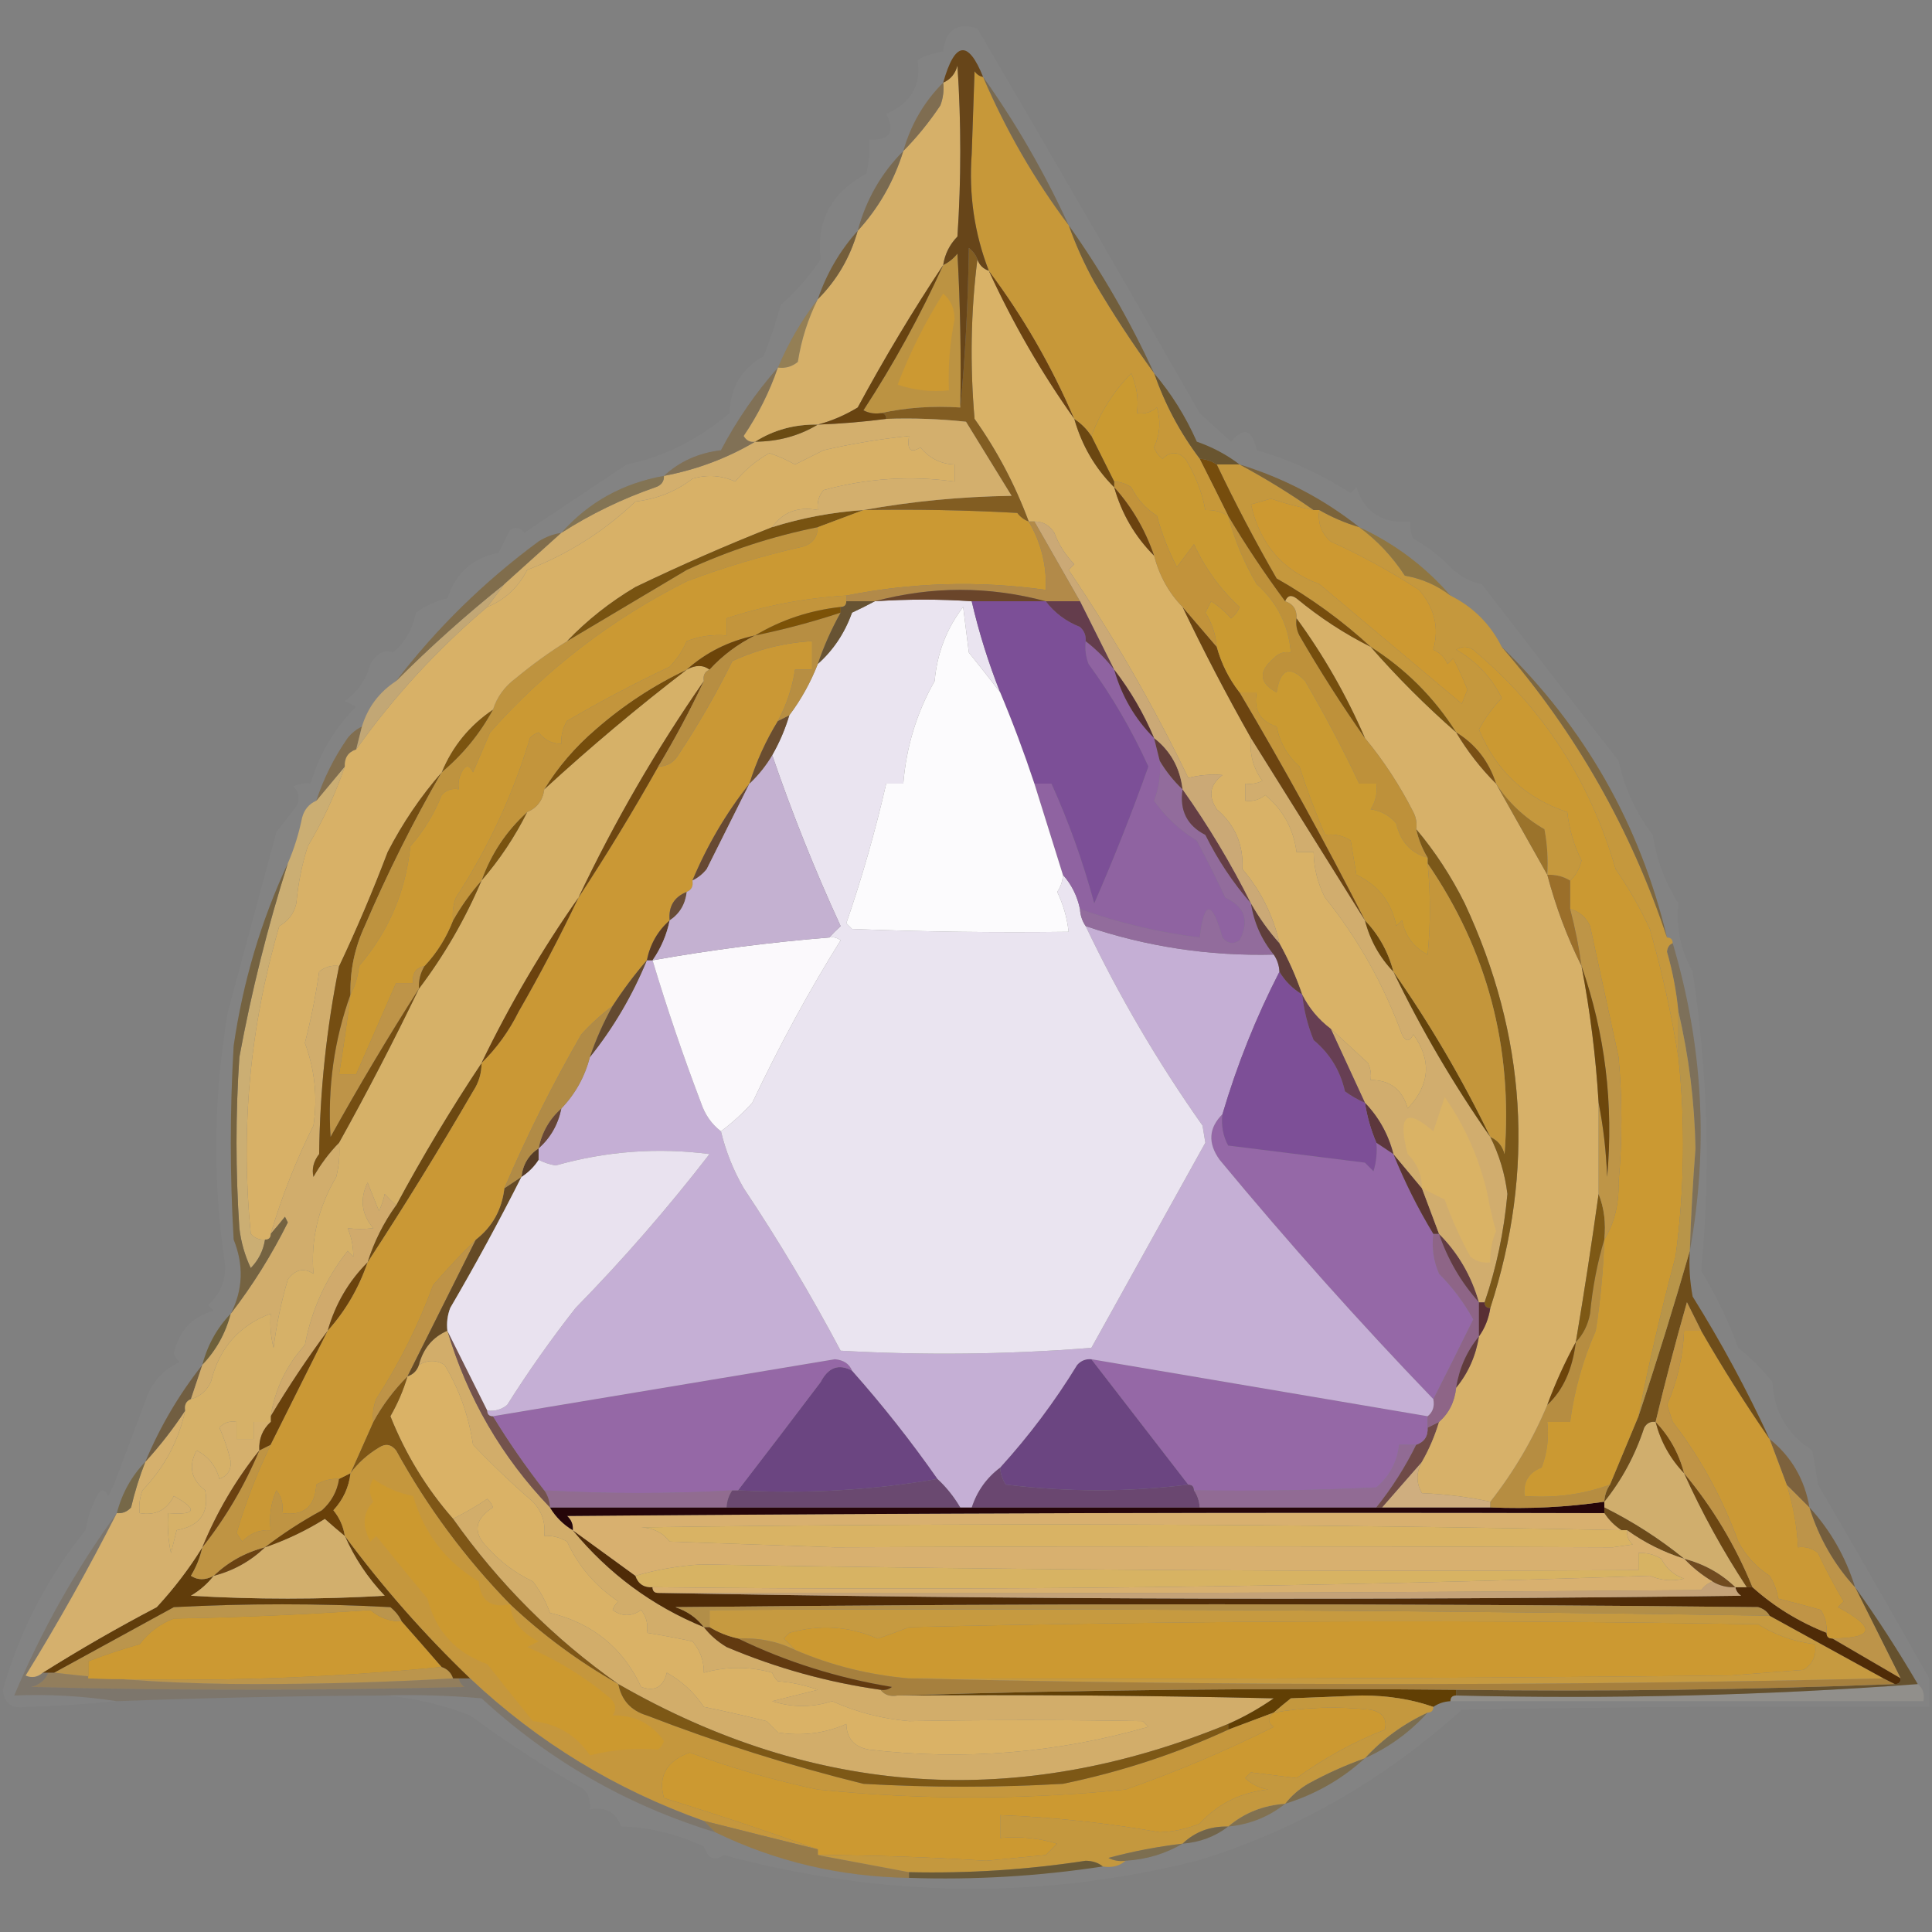 <?xml version="1.0" encoding="UTF-8"?> <svg xmlns="http://www.w3.org/2000/svg" xmlns:xlink="http://www.w3.org/1999/xlink" version="1.1" width="339px" height="339px" style="shape-rendering:geometricPrecision; text-rendering:geometricPrecision; image-rendering:optimizeQuality; fill-rule:evenodd; clip-rule:evenodd"><rect width="100%" height="100%" fill="#808080" stroke="none"/><g><path style="opacity:0.004" fill="#fefffe" d="M 253.5,97.5 C 254.833,98.167 254.833,98.167 253.5,97.5 Z"></path></g><g><path style="opacity:0.031" fill="#f8f5ef" d="M 253.5,98.5 C 255.467,100.731 257.634,102.064 260,102.5C 267.91,112.763 275.91,123.097 284,133.5C 285.045,138.315 287.045,142.648 290,146.5C 290.67,150.835 292.17,154.835 294.5,158.5C 294.025,162.624 294.858,166.624 297,170.5C 299.653,188.184 300.153,205.684 298.5,223C 301.119,227.285 303.285,231.785 305,236.5C 307.237,238.281 309.237,240.281 311,242.5C 311.278,247.726 313.612,251.726 318,254.5C 318.333,256.5 318.667,258.5 319,260.5C 325.659,271.89 332.159,283.223 338.5,294.5C 338.5,296.167 338.5,297.833 338.5,299.5C 311.165,299.333 283.831,299.5 256.5,300C 242.6,312.509 227.1,321.342 210,326.5C 182.657,333.369 154.991,333.036 127,325.5C 125.387,326.622 124.22,326.122 123.5,324C 118.681,321.751 113.848,320.584 109,320.5C 108.072,317.965 106.238,316.965 103.5,317.5C 103.67,316.178 103.337,315.011 102.5,314C 95.556,310.049 88.889,305.715 82.5,301C 77.604,299.094 72.604,297.928 67.5,297.5C 73.176,297.334 78.843,297.501 84.5,298C 96.373,308.937 110.04,316.771 125.5,321.5C 136.116,326.652 147.449,329.319 159.5,329.5C 170.914,329.886 182.248,329.219 193.5,327.5C 195.099,327.768 196.432,327.434 197.5,326.5C 201.162,326.277 204.495,325.277 207.5,323.5C 210.542,323.267 213.208,322.267 215.5,320.5C 219.297,320.128 222.63,318.794 225.5,316.5C 230.827,314.841 235.493,312.174 239.5,308.5C 243.732,306.6 247.399,303.933 250.5,300.5C 251.167,300.5 251.5,300.167 251.5,299.5C 252.391,298.89 253.391,298.557 254.5,298.5C 282.167,298.5 309.833,298.5 337.5,298.5C 337.737,297.209 337.404,296.209 336.5,295.5C 333.069,289.627 329.402,283.96 325.5,278.5C 323.841,273.173 321.174,268.507 317.5,264.5C 316.645,259.56 314.311,255.56 310.5,252.5C 306.519,243.87 302.019,235.537 297,227.5C 296.503,224.854 296.336,222.187 296.5,219.5C 299.815,201.39 298.815,183.39 293.5,165.5C 293.5,164.833 293.167,164.5 292.5,164.5C 287.741,144.642 278.074,127.642 263.5,113.5C 261.522,109.522 258.522,106.522 254.5,104.5C 250.021,99.353 244.687,95.353 238.5,92.5C 232.254,87.542 225.254,83.876 217.5,81.5C 215.269,79.799 212.769,78.466 210,77.5C 208.032,73.061 205.532,69.061 202.5,65.5C 198.291,56.312 193.291,47.645 187.5,39.5C 183.291,30.312 178.291,21.645 172.5,13.5C 169.863,6.935 167.53,7.268 165.5,14.5C 162.161,17.835 159.828,21.835 158.5,26.5C 154.61,30.409 151.943,35.075 150.5,40.5C 147.377,43.976 145.043,47.976 143.5,52.5C 140.665,56.164 138.332,60.164 136.5,64.5C 132.61,68.9 129.276,73.734 126.5,79C 122.578,79.462 119.245,80.962 116.5,83.5C 109.267,84.785 103.267,88.118 98.5,93.5C 97.078,93.709 95.745,94.209 94.5,95C 84.924,102.078 76.59,110.245 69.5,119.5C 66.529,121.443 64.529,124.109 63.5,127.5C 62.542,127.953 61.708,128.619 61,129.5C 58.628,132.91 56.795,136.577 55.5,140.5C 54.21,141.058 53.377,142.058 53,143.5C 52.439,146.279 51.606,148.946 50.5,151.5C 45.807,161.581 42.641,172.248 41,183.5C 40.333,194.833 40.333,206.167 41,217.5C 42.805,221.995 42.639,226.329 40.5,230.5C 38.076,233.008 36.41,236.008 35.5,239.5C 31.414,244.665 28.08,250.332 25.5,256.5C 23.076,259.008 21.41,262.008 20.5,265.5C 13.295,275.401 7.295,286.067 2.5,297.5C 8.559,297.254 14.559,297.587 20.5,298.5C 15.298,299.017 9.965,299.35 4.5,299.5C 2.045,299.888 0.712,298.888 0.5,296.5C 3.478,286.129 8.312,276.796 15,268.5C 15.36,266.392 16.027,264.392 17,262.5C 17.667,261.167 18.333,261.167 19,262.5C 19.333,261.833 19.667,261.167 20,260.5C 22,255.167 24,249.833 26,244.5C 27.167,242 29,240.167 31.5,239C 31.043,238.586 30.709,238.086 30.5,237.5C 31.386,233.503 33.719,231.003 37.5,230C 37.167,229.667 36.833,229.333 36.5,229C 38.592,227.147 39.592,224.814 39.5,222C 37.276,207.129 37.443,192.296 40,177.5C 42.86,166.934 45.693,156.434 48.5,146C 49.673,144.495 50.839,142.995 52,141.5C 52.684,140.216 52.517,139.049 51.5,138C 52.448,137.517 53.448,137.351 54.5,137.5C 56.007,132.321 58.673,127.821 62.5,124C 61.833,123.667 61.167,123.333 60.5,123C 62.777,121.387 64.277,119.22 65,116.5C 66.101,114.606 67.434,113.939 69,114.5C 71.106,112.623 72.439,110.29 73,107.5C 74.648,106.283 76.481,105.45 78.5,105C 79.968,100.528 82.968,97.862 87.5,97C 88.167,95.667 88.833,94.333 89.5,93C 90.449,92.383 91.282,92.549 92,93.5C 97.92,89.507 103.92,85.507 110,81.5C 116.474,80.167 122.474,77.167 128,72.5C 128.161,67.966 130.161,64.633 134,62.5C 135.152,59.56 136.152,56.56 137,53.5C 139.677,51.155 142.01,48.488 144,45.5C 143.204,38.763 145.871,33.763 152,30.5C 152.495,28.527 152.662,26.527 152.5,24.5C 156.161,24.65 157.161,23.15 155.5,20C 159.853,18.113 161.686,14.947 161,10.5C 162.399,9.773 163.899,9.273 165.5,9C 165.93,5.229 167.93,3.895 171.5,5C 184.529,27.265 197.529,49.765 210.5,72.5C 212.333,74.167 214.167,75.833 216,77.5C 218.24,74.833 219.74,75.333 220.5,79C 226.048,80.567 231.548,83.067 237,86.5C 237.333,86.167 237.667,85.833 238,85.5C 239.471,89.958 242.638,91.958 247.5,91.5C 247.351,92.552 247.517,93.552 248,94.5C 249.992,95.665 251.825,96.998 253.5,98.5 Z"></path></g><g><path style="opacity:0.996" fill="#d2ad6a" d="M 78.5,233.5 C 82.037,245.345 88.037,255.679 96.5,264.5C 97.5,266.167 98.833,267.5 100.5,268.5C 106.783,276.128 114.45,281.794 123.5,285.5C 124.574,286.885 125.907,288.051 127.5,289C 136.196,292.686 145.196,295.186 154.5,296.5C 155.209,297.404 156.209,297.737 157.5,297.5C 179.503,297.333 201.503,297.5 223.5,298C 220.968,299.765 218.301,301.265 215.5,302.5C 178.658,317.635 142.991,315.302 108.5,295.5C 97.194,287.527 87.527,277.861 79.5,266.5C 81.732,265.37 83.732,264.203 85.5,263C 85.957,263.414 86.291,263.914 86.5,264.5C 83.266,266.572 82.933,268.905 85.5,271.5C 87.765,274.022 90.432,276.022 93.5,277.5C 94.782,279.179 95.782,281.013 96.5,283C 103.981,284.825 109.314,289.158 112.5,296C 114.888,296.865 116.388,296.032 117,293.5C 119.643,294.976 121.81,296.976 123.5,299.5C 127.192,300.252 130.858,301.086 134.5,302C 135.167,302.667 135.833,303.333 136.5,304C 140.715,304.659 144.715,304.159 148.5,302.5C 148.561,305.05 149.894,306.55 152.5,307C 169.14,308.947 185.473,307.614 201.5,303C 201.167,302.667 200.833,302.333 200.5,302C 186.827,301.76 173.161,301.76 159.5,302C 154.796,301.593 150.296,300.426 146,298.5C 142.479,299.63 138.979,299.63 135.5,298.5C 138.167,297.833 140.833,297.167 143.5,296.5C 141.234,295.686 138.9,295.186 136.5,295C 136.043,294.586 135.709,294.086 135.5,293.5C 131.507,292.387 127.507,292.387 123.5,293.5C 123.528,291.418 122.861,289.584 121.5,288C 118.832,287.433 116.166,286.933 113.5,286.5C 113.762,285.022 113.429,283.689 112.5,282.5C 110.802,283.681 109.135,283.681 107.5,282.5C 107.709,281.914 108.043,281.414 108.5,281C 104.507,278.34 101.507,274.84 99.5,270.5C 98.264,269.754 96.93,269.421 95.5,269.5C 95.753,267.173 95.086,265.173 93.5,263.5C 89.822,260.321 86.322,256.988 83,253.5C 82.232,248.379 80.566,243.712 78,239.5C 76.586,238.587 75.086,238.587 73.5,239.5C 74.256,236.606 75.923,234.606 78.5,233.5 Z"></path></g><g><path style="opacity:0.275" fill="#bfb7a9" d="M 336.5,295.5 C 337.404,296.209 337.737,297.209 337.5,298.5C 309.833,298.5 282.167,298.5 254.5,298.5C 254.5,297.833 254.833,297.5 255.5,297.5C 282.854,298.158 309.854,297.491 336.5,295.5 Z"></path></g><g><path style="opacity:0.996" fill="#dab266" d="M 79.5,266.5 C 74.842,261.199 71.175,255.199 68.5,248.5C 69.788,246.261 70.788,243.928 71.5,241.5C 72.5,241.167 73.167,240.5 73.5,239.5C 75.086,238.587 76.586,238.587 78,239.5C 80.566,243.712 82.232,248.379 83,253.5C 86.322,256.988 89.822,260.321 93.5,263.5C 95.086,265.173 95.753,267.173 95.5,269.5C 96.93,269.421 98.264,269.754 99.5,270.5C 101.507,274.84 104.507,278.34 108.5,281C 108.043,281.414 107.709,281.914 107.5,282.5C 109.135,283.681 110.802,283.681 112.5,282.5C 113.429,283.689 113.762,285.022 113.5,286.5C 116.166,286.933 118.832,287.433 121.5,288C 122.861,289.584 123.528,291.418 123.5,293.5C 127.507,292.387 131.507,292.387 135.5,293.5C 135.709,294.086 136.043,294.586 136.5,295C 138.9,295.186 141.234,295.686 143.5,296.5C 140.833,297.167 138.167,297.833 135.5,298.5C 138.979,299.63 142.479,299.63 146,298.5C 150.296,300.426 154.796,301.593 159.5,302C 173.161,301.76 186.827,301.76 200.5,302C 200.833,302.333 201.167,302.667 201.5,303C 185.473,307.614 169.14,308.947 152.5,307C 149.894,306.55 148.561,305.05 148.5,302.5C 144.715,304.159 140.715,304.659 136.5,304C 135.833,303.333 135.167,302.667 134.5,302C 130.858,301.086 127.192,300.252 123.5,299.5C 121.81,296.976 119.643,294.976 117,293.5C 116.388,296.032 114.888,296.865 112.5,296C 109.314,289.158 103.981,284.825 96.5,283C 95.782,281.013 94.782,279.179 93.5,277.5C 90.432,276.022 87.765,274.022 85.5,271.5C 82.933,268.905 83.266,266.572 86.5,264.5C 86.291,263.914 85.957,263.414 85.5,263C 83.732,264.203 81.732,265.37 79.5,266.5 Z"></path></g><g><path style="opacity:0.942" fill="#644f2a" d="M 325.5,278.5 C 329.402,283.96 333.069,289.627 336.5,295.5C 309.854,297.491 282.854,298.158 255.5,297.5C 255.5,297.167 255.5,296.833 255.5,296.5C 281.339,296.831 307.005,296.498 332.5,295.5C 333.167,295.5 333.5,295.167 333.5,294.5C 330.833,289.167 328.167,283.833 325.5,278.5 Z"></path></g><g><path style="opacity:0.996" fill="#613f03" d="M 157.5,297.5 C 189.996,296.502 222.662,296.168 255.5,296.5C 255.5,296.833 255.5,297.167 255.5,297.5C 254.833,297.5 254.5,297.833 254.5,298.5C 253.391,298.557 252.391,298.89 251.5,299.5C 247.724,298.175 243.557,297.509 239,297.5C 234.833,297.667 230.667,297.833 226.5,298C 225.429,298.852 224.429,299.685 223.5,300.5C 220.833,301.5 218.167,302.5 215.5,303.5C 215.5,303.167 215.5,302.833 215.5,302.5C 218.301,301.265 220.968,299.765 223.5,298C 201.503,297.5 179.503,297.333 157.5,297.5 Z"></path></g><g><path style="opacity:0.294" fill="#78603d" d="M 20.5,265.5 C 15.571,275.188 10.238,284.688 4.5,294C 5.577,294.47 6.577,294.303 7.5,293.5C 7.833,293.5 8.167,293.5 8.5,293.5C 7.942,294.79 6.942,295.623 5.5,296C 30.833,296.667 56.167,296.667 81.5,296C 80.944,295.617 80.611,295.117 80.5,294.5C 81.167,294.5 81.833,294.5 82.5,294.5C 94.364,305.678 108.031,314.012 123.5,319.5C 124.167,320.167 124.833,320.833 125.5,321.5C 110.04,316.771 96.373,308.937 84.5,298C 78.843,297.501 73.176,297.334 67.5,297.5C 51.827,297.581 36.16,297.914 20.5,298.5C 14.559,297.587 8.559,297.254 2.5,297.5C 7.295,286.067 13.295,275.401 20.5,265.5 Z"></path></g><g><path style="opacity:0.996" fill="#a6803e" d="M 129.5,287.5 C 133.079,287.316 136.413,287.983 139.5,289.5C 145.845,292.229 152.512,293.895 159.5,294.5C 216.5,295.833 273.5,295.833 330.5,294.5C 331.167,294.833 331.833,295.167 332.5,295.5C 307.005,296.498 281.339,296.831 255.5,296.5C 222.662,296.168 189.996,296.502 157.5,297.5C 156.209,297.737 155.209,297.404 154.5,296.5C 155.239,296.631 155.906,296.464 156.5,296C 146.982,294.437 137.982,291.603 129.5,287.5 Z"></path></g><g><path style="opacity:0.549" fill="#a17d40" d="M 8.5,293.5 C 8.833,293.5 9.167,293.5 9.5,293.5C 20.814,294.832 32.48,295.499 44.5,295.5C 56.338,295.5 68.005,295.167 79.5,294.5C 79.833,294.5 80.167,294.5 80.5,294.5C 80.611,295.117 80.944,295.617 81.5,296C 56.167,296.667 30.833,296.667 5.5,296C 6.942,295.623 7.942,294.79 8.5,293.5 Z"></path></g><g><path style="opacity:0.91" fill="#c09747" d="M 70.5,284.5 C 68.4,284.523 66.567,283.856 65,282.5C 53.533,283.302 42.033,283.802 30.5,284C 28.076,284.923 26.076,286.423 24.5,288.5C 21.387,289.38 18.387,290.38 15.5,291.5C 15.5,292.5 15.5,293.5 15.5,294.5C 36.527,295.155 57.194,294.488 77.5,292.5C 78.5,292.833 79.167,293.5 79.5,294.5C 68.005,295.167 56.338,295.5 44.5,295.5C 32.48,295.499 20.814,294.832 9.5,293.5C 16.505,289.665 23.505,285.831 30.5,282C 43.167,281.333 55.833,281.333 68.5,282C 69.38,282.708 70.047,283.542 70.5,284.5 Z"></path></g><g><path style="opacity:0.996" fill="#623a0f" d="M 123.5,285.5 C 123.833,285.5 124.167,285.5 124.5,285.5C 126.05,286.441 127.716,287.107 129.5,287.5C 137.982,291.603 146.982,294.437 156.5,296C 155.906,296.464 155.239,296.631 154.5,296.5C 145.196,295.186 136.196,292.686 127.5,289C 125.907,288.051 124.574,286.885 123.5,285.5 Z"></path></g><g><path style="opacity:0.996" fill="#cc9932" d="M 70.5,284.5 C 72.823,287.126 75.157,289.793 77.5,292.5C 57.194,294.488 36.527,295.155 15.5,294.5C 15.5,293.5 15.5,292.5 15.5,291.5C 18.387,290.38 21.387,289.38 24.5,288.5C 26.076,286.423 28.076,284.923 30.5,284C 42.033,283.802 53.533,283.302 65,282.5C 66.567,283.856 68.4,284.523 70.5,284.5 Z"></path></g><g><path style="opacity:0.996" fill="#bd9449" d="M 313.5,260.5 C 314.833,261.833 316.167,263.167 317.5,264.5C 319.159,269.827 321.826,274.493 325.5,278.5C 328.167,283.833 330.833,289.167 333.5,294.5C 329.465,292.152 325.465,289.818 321.5,287.5C 328.927,287.444 329.26,285.611 322.5,282C 322.833,281.667 323.167,281.333 323.5,281C 321.873,278.246 320.373,275.412 319,272.5C 317.989,271.663 316.822,271.33 315.5,271.5C 315.309,267.738 314.642,264.071 313.5,260.5 Z"></path></g><g><path style="opacity:0.996" fill="#cc9931" d="M 159.5,294.5 C 152.512,293.895 145.845,292.229 139.5,289.5C 138.909,288.849 138.243,288.182 137.5,287.5C 137.833,287.167 138.167,286.833 138.5,286.5C 143.807,284.998 148.973,285.331 154,287.5C 155.825,286.897 157.659,286.23 159.5,285.5C 209.163,284.333 258.83,284.167 308.5,285C 311.583,286.925 314.917,288.092 318.5,288.5C 318.773,290.451 318.107,291.951 316.5,293C 312.167,293.333 307.833,293.667 303.5,294C 255.501,294.5 207.501,294.667 159.5,294.5 Z"></path></g><g><path style="opacity:0.996" fill="#c69a40" d="M 310.5,283.5 C 317.167,287.167 323.833,290.833 330.5,294.5C 273.5,295.833 216.5,295.833 159.5,294.5C 207.501,294.667 255.501,294.5 303.5,294C 307.833,293.667 312.167,293.333 316.5,293C 318.107,291.951 318.773,290.451 318.5,288.5C 314.917,288.092 311.583,286.925 308.5,285C 258.83,284.167 209.163,284.333 159.5,285.5C 157.659,286.23 155.825,286.897 154,287.5C 148.973,285.331 143.807,284.998 138.5,286.5C 138.167,286.833 137.833,287.167 137.5,287.5C 138.243,288.182 138.909,288.849 139.5,289.5C 136.413,287.983 133.079,287.316 129.5,287.5C 127.716,287.107 126.05,286.441 124.5,285.5C 124.5,284.5 124.5,283.5 124.5,282.5C 186.514,282.193 248.514,282.526 310.5,283.5 Z"></path></g><g><path style="opacity:0.996" fill="#4f2b06" d="M 100.5,268.5 C 104.148,271.142 107.815,273.809 111.5,276.5C 111.973,277.906 112.973,278.573 114.5,278.5C 114.5,279.167 114.833,279.5 115.5,279.5C 178.665,280.665 241.999,280.832 305.5,280C 304.944,279.617 304.611,279.117 304.5,278.5C 305.167,278.5 305.833,278.5 306.5,278.5C 306.833,278.5 307.167,278.5 307.5,278.5C 311.287,281.901 315.62,284.568 320.5,286.5C 320.5,287.167 320.833,287.5 321.5,287.5C 325.465,289.818 329.465,292.152 333.5,294.5C 333.5,295.167 333.167,295.5 332.5,295.5C 331.833,295.167 331.167,294.833 330.5,294.5C 323.833,290.833 317.167,287.167 310.5,283.5C 310.082,282.778 309.416,282.278 308.5,282C 245.167,281.333 181.833,281.333 118.5,282C 120.584,282.697 122.251,283.864 123.5,285.5C 114.45,281.794 106.783,276.128 100.5,268.5 Z"></path></g><g><path style="opacity:0.996" fill="#b28e48" d="M 310.5,283.5 C 248.514,282.526 186.514,282.193 124.5,282.5C 124.5,283.5 124.5,284.5 124.5,285.5C 124.167,285.5 123.833,285.5 123.5,285.5C 122.251,283.864 120.584,282.697 118.5,282C 181.833,281.333 245.167,281.333 308.5,282C 309.416,282.278 310.082,282.778 310.5,283.5 Z"></path></g><g><path style="opacity:0.996" fill="#613d0a" d="M 60.5,269.5 C 67.118,278.452 74.451,286.785 82.5,294.5C 81.833,294.5 81.167,294.5 80.5,294.5C 80.167,294.5 79.833,294.5 79.5,294.5C 79.167,293.5 78.5,292.833 77.5,292.5C 75.157,289.793 72.823,287.126 70.5,284.5C 70.047,283.542 69.38,282.708 68.5,282C 55.833,281.333 43.167,281.333 30.5,282C 23.505,285.831 16.505,289.665 9.5,293.5C 9.167,293.5 8.833,293.5 8.5,293.5C 8.167,293.5 7.833,293.5 7.5,293.5C 13.973,289.427 20.64,285.594 27.5,282C 30.551,278.701 33.218,275.201 35.5,271.5C 35.123,273.258 34.456,274.925 33.5,276.5C 34.7,277.292 36.033,277.292 37.5,276.5C 36.426,277.885 35.093,279.051 33.5,280C 44.833,280.667 56.167,280.667 67.5,280C 64.526,276.872 62.193,273.372 60.5,269.5 Z"></path></g><g><path style="opacity:0.996" fill="#c4a278" d="M 300.5,277.5 C 301.708,278.234 303.041,278.567 304.5,278.5C 304.611,279.117 304.944,279.617 305.5,280C 241.999,280.832 178.665,280.665 115.5,279.5C 176.501,279.667 237.501,279.5 298.5,279C 299.044,278.283 299.711,277.783 300.5,277.5 Z"></path></g><g><path style="opacity:0.996" fill="#d2af6d" d="M 60.5,269.5 C 62.193,273.372 64.526,276.872 67.5,280C 56.167,280.667 44.833,280.667 33.5,280C 35.093,279.051 36.426,277.885 37.5,276.5C 40.948,275.61 43.948,273.943 46.5,271.5C 50.191,270.238 53.691,268.571 57,266.5C 58.174,267.544 59.341,268.544 60.5,269.5 Z"></path></g><g><path style="opacity:0.996" fill="#704b20" d="M 295.5,273.5 C 298.992,274.41 301.992,276.076 304.5,278.5C 303.041,278.567 301.708,278.234 300.5,277.5C 298.651,276.407 296.984,275.074 295.5,273.5 Z"></path></g><g><path style="opacity:0.996" fill="#d7b363" d="M 114.5,278.5 C 112.973,278.573 111.973,277.906 111.5,276.5C 115.125,275.43 118.958,274.764 123,274.5C 177.822,275.481 232.655,275.815 287.5,275.5C 287.5,274.5 287.5,273.5 287.5,272.5C 288.93,272.421 290.264,272.754 291.5,273.5C 292.364,275.197 293.697,276.363 295.5,277C 293.473,277.498 291.473,277.331 289.5,276.5C 231.255,278.484 172.921,279.15 114.5,278.5 Z"></path></g><g><path style="opacity:0.996" fill="#6a4212" d="M 46.5,271.5 C 43.948,273.943 40.948,275.61 37.5,276.5C 40.008,274.076 43.008,272.41 46.5,271.5 Z"></path></g><g><path style="opacity:0.996" fill="#d0ae6d" d="M 290.5,249.5 C 291.39,252.948 293.057,255.948 295.5,258.5C 298.647,265.461 302.313,272.127 306.5,278.5C 305.833,278.5 305.167,278.5 304.5,278.5C 301.992,276.076 298.992,274.41 295.5,273.5C 291.21,270.015 286.543,267.015 281.5,264.5C 281.5,264.167 281.5,263.833 281.5,263.5C 284.582,259.675 286.915,255.342 288.5,250.5C 288.957,249.702 289.624,249.369 290.5,249.5 Z"></path></g><g><path style="opacity:0.996" fill="#bf9443" d="M 47.5,253.5 C 45.063,258.533 43.063,263.7 41.5,269C 41.833,269.5 42.167,270 42.5,270.5C 43.85,269.05 45.517,268.383 47.5,268.5C 47.192,266.076 47.526,263.743 48.5,261.5C 49.429,262.689 49.762,264.022 49.5,265.5C 53.295,266.041 55.295,264.375 55.5,260.5C 56.736,259.754 58.069,259.421 59.5,259.5C 59.16,261.679 58.16,263.512 56.5,265C 52.931,266.942 49.598,269.108 46.5,271.5C 43.008,272.41 40.008,274.076 37.5,276.5C 36.033,277.292 34.7,277.292 33.5,276.5C 34.456,274.925 35.123,273.258 35.5,271.5C 39.586,266.335 42.92,260.668 45.5,254.5C 46.167,254.167 46.833,253.833 47.5,253.5 Z"></path></g><g><path style="opacity:0.871" fill="#715833" d="M 317.5,264.5 C 321.174,268.507 323.841,273.173 325.5,278.5C 321.826,274.493 319.159,269.827 317.5,264.5 Z"></path></g><g><path style="opacity:0.996" fill="#6c4612" d="M 295.5,258.5 C 300.503,264.495 304.503,271.162 307.5,278.5C 307.167,278.5 306.833,278.5 306.5,278.5C 302.313,272.127 298.647,265.461 295.5,258.5 Z"></path></g><g><path style="opacity:0.996" fill="#6b4a1a" d="M 281.5,264.5 C 286.543,267.015 291.21,270.015 295.5,273.5C 291.883,272.358 288.55,270.692 285.5,268.5C 285.167,268.5 284.833,268.5 284.5,268.5C 283.306,267.728 282.306,266.728 281.5,265.5C 281.5,265.167 281.5,264.833 281.5,264.5 Z"></path></g><g><path style="opacity:0.996" fill="#d8b06f" d="M 281.5,265.5 C 282.306,266.728 283.306,267.728 284.5,268.5C 227.189,267.349 169.855,267.183 112.5,268C 114.619,268.098 116.286,268.931 117.5,270.5C 127.167,270.833 136.833,271.167 146.5,271.5C 192.188,271.291 237.688,271.291 283,271.5C 284.167,271.333 285.333,271.167 286.5,271C 285.748,270.329 285.414,269.496 285.5,268.5C 288.55,270.692 291.883,272.358 295.5,273.5C 296.984,275.074 298.651,276.407 300.5,277.5C 299.711,277.783 299.044,278.283 298.5,279C 237.501,279.5 176.501,279.667 115.5,279.5C 114.833,279.5 114.5,279.167 114.5,278.5C 172.921,279.15 231.255,278.484 289.5,276.5C 291.473,277.331 293.473,277.498 295.5,277C 293.697,276.363 292.364,275.197 291.5,273.5C 290.264,272.754 288.93,272.421 287.5,272.5C 287.5,273.5 287.5,274.5 287.5,275.5C 232.655,275.815 177.822,275.481 123,274.5C 118.958,274.764 115.125,275.43 111.5,276.5C 107.815,273.809 104.148,271.142 100.5,268.5C 100.586,267.504 100.252,266.671 99.5,266C 160.166,265.5 220.832,265.333 281.5,265.5 Z"></path></g><g><path style="opacity:0.996" fill="#d9b364" d="M 284.5,268.5 C 284.833,268.5 285.167,268.5 285.5,268.5C 285.414,269.496 285.748,270.329 286.5,271C 285.333,271.167 284.167,271.333 283,271.5C 237.688,271.291 192.188,271.291 146.5,271.5C 136.833,271.167 127.167,270.833 117.5,270.5C 116.286,268.931 114.619,268.098 112.5,268C 169.855,267.183 227.189,267.349 284.5,268.5 Z"></path></g><g><path style="opacity:0.996" fill="#d5b06d" d="M 32.5,247.5 C 31.342,252.812 28.842,257.479 25,261.5C 24.51,262.793 24.343,264.127 24.5,265.5C 27.278,265.978 29.278,264.978 30.5,262.5C 34.755,264.865 34.421,265.865 29.5,265.5C 29.337,267.857 29.503,270.19 30,272.5C 30.333,271.167 30.667,269.833 31,268.5C 35.081,267.768 36.748,265.435 36,261.5C 33.518,259.59 33.018,257.257 34.5,254.5C 36.531,255.539 37.864,257.205 38.5,259.5C 39.88,259 40.547,258 40.5,256.5C 40.033,254.432 39.366,252.432 38.5,250.5C 39.325,249.614 40.325,249.281 41.5,249.5C 41.5,250.5 41.5,251.5 41.5,252.5C 42.5,252.5 43.5,252.5 44.5,252.5C 44.5,251.5 44.5,250.5 44.5,249.5C 45.5,249.5 46.5,249.5 47.5,249.5C 46.058,250.82 45.392,252.486 45.5,254.5C 41.377,259.641 38.044,265.308 35.5,271.5C 33.218,275.201 30.551,278.701 27.5,282C 20.64,285.594 13.973,289.427 7.5,293.5C 6.577,294.303 5.577,294.47 4.5,294C 10.238,284.688 15.571,275.188 20.5,265.5C 21.496,265.586 22.329,265.252 23,264.5C 23.657,261.715 24.491,259.049 25.5,256.5C 28.075,253.681 30.408,250.681 32.5,247.5 Z"></path></g><g><path style="opacity:0.996" fill="#250408" d="M 281.5,263.5 C 281.5,263.833 281.5,264.167 281.5,264.5C 281.5,264.833 281.5,265.167 281.5,265.5C 220.832,265.333 160.166,265.5 99.5,266C 100.252,266.671 100.586,267.504 100.5,268.5C 98.833,267.5 97.5,266.167 96.5,264.5C 106.833,264.5 117.167,264.5 127.5,264.5C 141.167,264.5 154.833,264.5 168.5,264.5C 169.167,264.5 169.833,264.5 170.5,264.5C 183.833,264.5 197.167,264.5 210.5,264.5C 220.833,264.5 231.167,264.5 241.5,264.5C 241.833,264.5 242.167,264.5 242.5,264.5C 248.833,264.5 255.167,264.5 261.5,264.5C 268.255,264.793 274.922,264.46 281.5,263.5 Z"></path></g><g><path style="opacity:0.996" fill="#916c90" d="M 95.5,261.5 C 106.453,262.133 117.453,262.133 128.5,261.5C 127.89,262.391 127.557,263.391 127.5,264.5C 117.167,264.5 106.833,264.5 96.5,264.5C 96.443,263.391 96.11,262.391 95.5,261.5 Z"></path></g><g><path style="opacity:0.996" fill="#694008" d="M 61.5,258.5 C 61.219,260.963 60.219,263.13 58.5,265C 59.582,266.33 60.249,267.83 60.5,269.5C 59.341,268.544 58.174,267.544 57,266.5C 53.691,268.571 50.191,270.238 46.5,271.5C 49.598,269.108 52.931,266.942 56.5,265C 58.16,263.512 59.16,261.679 59.5,259.5C 60.167,259.167 60.833,258.833 61.5,258.5 Z"></path></g><g><path style="opacity:0.996" fill="#cfae7f" d="M 249.5,256.5 C 248.464,258.391 248.464,260.224 249.5,262C 253.688,262.176 257.688,262.676 261.5,263.5C 261.5,263.833 261.5,264.167 261.5,264.5C 255.167,264.5 248.833,264.5 242.5,264.5C 244.862,261.808 247.196,259.141 249.5,256.5 Z"></path></g><g><path style="opacity:0.996" fill="#6a4770" d="M 175.5,257.5 C 175.539,258.583 175.873,259.583 176.5,260.5C 187.326,261.823 197.993,261.823 208.5,260.5C 209.167,260.5 209.5,260.833 209.5,261.5C 210.11,262.391 210.443,263.391 210.5,264.5C 197.167,264.5 183.833,264.5 170.5,264.5C 171.433,261.63 173.1,259.296 175.5,257.5 Z"></path></g><g><path style="opacity:0.996" fill="#6a4970" d="M 164.5,259.5 C 166.063,260.945 167.396,262.611 168.5,264.5C 154.833,264.5 141.167,264.5 127.5,264.5C 127.557,263.391 127.89,262.391 128.5,261.5C 128.833,261.5 129.167,261.5 129.5,261.5C 141.548,262.145 153.215,261.478 164.5,259.5 Z"></path></g><g><path style="opacity:0.996" fill="#7e5616" d="M 71.5,241.5 C 70.788,243.928 69.788,246.261 68.5,248.5C 71.175,255.199 74.842,261.199 79.5,266.5C 87.527,277.861 97.194,287.527 108.5,295.5C 101.623,291.63 95.289,286.963 89.5,281.5C 81.623,273.421 74.957,264.421 69.5,254.5C 68.635,253.417 67.635,253.251 66.5,254C 64.503,255.193 62.836,256.693 61.5,258.5C 62.833,255.5 64.167,252.5 65.5,249.5C 67.115,246.55 69.115,243.884 71.5,241.5 Z"></path></g><g><path style="opacity:0.996" fill="#916b94" d="M 248.5,253.5 C 246.566,257.431 244.233,261.098 241.5,264.5C 231.167,264.5 220.833,264.5 210.5,264.5C 210.443,263.391 210.11,262.391 209.5,261.5C 220.172,261.667 230.839,261.5 241.5,261C 243.839,259.011 245.173,256.511 245.5,253.5C 246.5,253.5 247.5,253.5 248.5,253.5 Z"></path></g><g><path style="opacity:0.969" fill="#766746" d="M 25.5,256.5 C 24.491,259.049 23.657,261.715 23,264.5C 22.329,265.252 21.496,265.586 20.5,265.5C 21.41,262.008 23.076,259.008 25.5,256.5 Z"></path></g><g><path style="opacity:0.996" fill="#6b410f" d="M 45.5,254.5 C 42.92,260.668 39.586,266.335 35.5,271.5C 38.044,265.308 41.377,259.641 45.5,254.5 Z"></path></g><g><path style="opacity:0.984" fill="#7d623c" d="M 310.5,252.5 C 314.311,255.56 316.645,259.56 317.5,264.5C 316.167,263.167 314.833,261.833 313.5,260.5C 312.5,257.833 311.5,255.167 310.5,252.5 Z"></path></g><g><path style="opacity:0.996" fill="#cb9935" d="M 298.5,233.5 C 302.264,240.038 306.264,246.372 310.5,252.5C 311.5,255.167 312.5,257.833 313.5,260.5C 314.642,264.071 315.309,267.738 315.5,271.5C 316.822,271.33 317.989,271.663 319,272.5C 320.373,275.412 321.873,278.246 323.5,281C 323.167,281.333 322.833,281.667 322.5,282C 329.26,285.611 328.927,287.444 321.5,287.5C 320.833,287.5 320.5,287.167 320.5,286.5C 320.579,285.07 320.246,283.736 319.5,282.5C 316.973,281.786 314.473,281.12 312,280.5C 311.781,279.062 311.281,277.729 310.5,276.5C 308.142,274.976 306.309,272.976 305,270.5C 302.19,262.802 298.357,255.802 293.5,249.5C 293.167,248.5 292.833,247.5 292.5,246.5C 294.3,242.364 295.3,238.03 295.5,233.5C 296.5,233.5 297.5,233.5 298.5,233.5 Z"></path></g><g><path style="opacity:0.996" fill="#6e4d1a" d="M 296.5,219.5 C 296.336,222.187 296.503,224.854 297,227.5C 302.019,235.537 306.519,243.87 310.5,252.5C 306.264,246.372 302.264,240.038 298.5,233.5C 297.68,231.86 296.847,230.193 296,228.5C 294.004,235.486 292.17,242.486 290.5,249.5C 289.624,249.369 288.957,249.702 288.5,250.5C 286.915,255.342 284.582,259.675 281.5,263.5C 281.557,262.391 281.89,261.391 282.5,260.5C 284.165,256.505 285.832,252.505 287.5,248.5C 290.705,238.887 293.705,229.22 296.5,219.5 Z"></path></g><g><path style="opacity:0.996" fill="#b68d41" d="M 281.5,217.5 C 281.33,222.859 280.83,228.192 280,233.5C 277.748,238.6 276.248,243.933 275.5,249.5C 274.167,249.5 272.833,249.5 271.5,249.5C 271.813,252.247 271.48,254.914 270.5,257.5C 268.227,258.375 267.227,260.042 267.5,262.5C 272.74,262.906 277.74,262.24 282.5,260.5C 281.89,261.391 281.557,262.391 281.5,263.5C 274.922,264.46 268.255,264.793 261.5,264.5C 261.5,264.167 261.5,263.833 261.5,263.5C 265.621,258.251 268.955,252.585 271.5,246.5C 274.242,243.985 275.909,240.318 276.5,235.5C 277.793,234.158 278.626,232.491 279,230.5C 279.429,225.953 280.262,221.619 281.5,217.5 Z"></path></g><g><path style="opacity:0.996" fill="#6d450c" d="M 290.5,249.5 C 292.924,252.008 294.59,255.008 295.5,258.5C 293.057,255.948 291.39,252.948 290.5,249.5 Z"></path></g><g><path style="opacity:0.996" fill="#cb9932" d="M 294.5,185.5 C 295.743,197.024 295.577,208.69 294,220.5C 291.516,229.769 289.349,239.102 287.5,248.5C 285.832,252.505 284.165,256.505 282.5,260.5C 277.74,262.24 272.74,262.906 267.5,262.5C 267.227,260.042 268.227,258.375 270.5,257.5C 271.48,254.914 271.813,252.247 271.5,249.5C 272.833,249.5 274.167,249.5 275.5,249.5C 276.248,243.933 277.748,238.6 280,233.5C 280.83,228.192 281.33,222.859 281.5,217.5C 283.25,214.645 284.083,211.311 284,207.5C 284.667,200.167 284.667,192.833 284,185.5C 282.333,177.833 280.667,170.167 279,162.5C 278.28,160.944 277.113,159.944 275.5,159.5C 275.5,157.833 275.5,156.167 275.5,154.5C 276.472,153.601 277.138,152.434 277.5,151C 276.169,148.372 275.336,145.538 275,142.5C 267.641,140.061 262.474,135.227 259.5,128C 260.561,125.969 261.895,124.136 263.5,122.5C 261.723,118.888 259.056,116.055 255.5,114C 256.5,113.333 257.5,113.333 258.5,114C 270.665,124.118 278.999,136.951 283.5,152.5C 285.77,155.769 287.77,159.269 289.5,163C 291.651,170.526 293.318,178.026 294.5,185.5 Z"></path></g><g><path style="opacity:0.996" fill="#6f4a47" d="M 252.5,249.5 C 251.758,251.98 250.758,254.313 249.5,256.5C 247.196,259.141 244.862,261.808 242.5,264.5C 242.167,264.5 241.833,264.5 241.5,264.5C 244.233,261.098 246.566,257.431 248.5,253.5C 249.906,253.027 250.573,252.027 250.5,250.5C 251.167,250.167 251.833,249.833 252.5,249.5 Z"></path></g><g><path style="opacity:0.997" fill="#6b4581" d="M 191.5,238.5 C 197.174,245.839 202.84,253.172 208.5,260.5C 197.993,261.823 187.326,261.823 176.5,260.5C 175.873,259.583 175.539,258.583 175.5,257.5C 180.553,251.943 185.053,245.943 189,239.5C 189.671,238.748 190.504,238.414 191.5,238.5 Z"></path></g><g><path style="opacity:0.996" fill="#73524c" d="M 78.5,233.5 C 80.826,238.128 83.159,242.795 85.5,247.5C 85.5,248.167 85.833,248.5 86.5,248.5C 89.253,253.008 92.253,257.341 95.5,261.5C 96.11,262.391 96.443,263.391 96.5,264.5C 88.037,255.679 82.037,245.345 78.5,233.5 Z"></path></g><g><path style="opacity:0.996" fill="#c09446" d="M 298.5,233.5 C 297.5,233.5 296.5,233.5 295.5,233.5C 295.3,238.03 294.3,242.364 292.5,246.5C 292.833,247.5 293.167,248.5 293.5,249.5C 298.357,255.802 302.19,262.802 305,270.5C 306.309,272.976 308.142,274.976 310.5,276.5C 311.281,277.729 311.781,279.062 312,280.5C 314.473,281.12 316.973,281.786 319.5,282.5C 320.246,283.736 320.579,285.07 320.5,286.5C 315.62,284.568 311.287,281.901 307.5,278.5C 304.503,271.162 300.503,264.495 295.5,258.5C 294.59,255.008 292.924,252.008 290.5,249.5C 292.17,242.486 294.004,235.486 296,228.5C 296.847,230.193 297.68,231.86 298.5,233.5 Z"></path></g><g><path style="opacity:0.996" fill="#9568a6" d="M 191.5,238.5 C 211.178,241.836 230.844,245.169 250.5,248.5C 250.5,249.167 250.5,249.833 250.5,250.5C 250.573,252.027 249.906,253.027 248.5,253.5C 247.5,253.5 246.5,253.5 245.5,253.5C 245.173,256.511 243.839,259.011 241.5,261C 230.839,261.5 220.172,261.667 209.5,261.5C 209.5,260.833 209.167,260.5 208.5,260.5C 202.84,253.172 197.174,245.839 191.5,238.5 Z"></path></g><g><path style="opacity:0.996" fill="#6b4581" d="M 149.5,240.5 C 154.85,246.522 159.85,252.855 164.5,259.5C 153.215,261.478 141.548,262.145 129.5,261.5C 134.302,255.274 139.135,248.94 144,242.5C 145.338,239.918 147.171,239.251 149.5,240.5 Z"></path></g><g><path style="opacity:0.976" fill="#715d40" d="M 35.5,239.5 C 34.833,241.5 34.167,243.5 33.5,245.5C 32.662,245.842 32.328,246.508 32.5,247.5C 30.408,250.681 28.075,253.681 25.5,256.5C 28.08,250.332 31.414,244.665 35.5,239.5 Z"></path></g><g><path style="opacity:0.996" fill="#9568a6" d="M 149.5,240.5 C 147.171,239.251 145.338,239.918 144,242.5C 139.135,248.94 134.302,255.274 129.5,261.5C 129.167,261.5 128.833,261.5 128.5,261.5C 117.453,262.133 106.453,262.133 95.5,261.5C 92.253,257.341 89.253,253.008 86.5,248.5C 106.494,245.168 126.494,241.834 146.5,238.5C 148.03,238.64 149.03,239.307 149.5,240.5 Z"></path></g><g><path style="opacity:0.996" fill="#d7b169" d="M 225.5,105.5 C 225.897,104.475 226.563,104.308 227.5,105C 231.549,108.352 235.882,111.185 240.5,113.5C 245.167,118.833 250.167,123.833 255.5,128.5C 257.458,131.792 259.791,134.792 262.5,137.5C 265.518,142.873 268.518,148.206 271.5,153.5C 272.98,159.109 274.98,164.443 277.5,169.5C 279.02,177.434 280.02,185.434 280.5,193.5C 280.5,198.833 280.5,204.167 280.5,209.5C 279.294,218.194 277.961,226.86 276.5,235.5C 274.597,238.979 272.93,242.646 271.5,246.5C 268.955,252.585 265.621,258.251 261.5,263.5C 257.688,262.676 253.688,262.176 249.5,262C 248.464,260.224 248.464,258.391 249.5,256.5C 250.758,254.313 251.758,251.98 252.5,249.5C 254.245,247.967 255.245,245.967 255.5,243.5C 257.625,240.912 258.958,237.912 259.5,234.5C 260.537,233.07 261.204,231.403 261.5,229.5C 269.342,205.373 267.842,181.706 257,158.5C 254.64,153.76 251.807,149.426 248.5,145.5C 248.649,144.448 248.483,143.448 248,142.5C 245.617,137.812 242.784,133.478 239.5,129.5C 236.255,122.004 232.255,115.004 227.5,108.5C 227.573,106.973 226.906,105.973 225.5,105.5 Z"></path></g><g><path style="opacity:0.996" fill="#d0aa6c" d="M 69.5,211.5 C 67.308,214.55 65.642,217.883 64.5,221.5C 61.161,224.835 58.828,228.835 57.5,233.5C 53.919,238.328 50.585,243.328 47.5,248.5C 48.253,243.746 50.253,239.579 53.5,236C 54.661,229.855 57.161,224.355 61,219.5C 61.333,219.833 61.667,220.167 62,220.5C 61.994,218.702 61.661,217.035 61,215.5C 62.43,215.694 63.93,215.694 65.5,215.5C 63.424,213.063 63.091,210.397 64.5,207.5C 65.167,209.167 65.833,210.833 66.5,212.5C 66.998,211.397 67.331,210.397 67.5,209.5C 68.182,210.243 68.849,210.909 69.5,211.5 Z"></path></g><g><path style="opacity:0.996" fill="#8e6587" d="M 251.5,216.5 C 251.833,216.5 252.167,216.5 252.5,216.5C 254.043,221.024 256.377,225.024 259.5,228.5C 259.5,230.5 259.5,232.5 259.5,234.5C 257.375,237.088 256.042,240.088 255.5,243.5C 255.245,245.967 254.245,247.967 252.5,249.5C 251.833,249.833 251.167,250.167 250.5,250.5C 250.5,249.833 250.5,249.167 250.5,248.5C 251.404,247.791 251.737,246.791 251.5,245.5C 253.812,240.949 256.145,236.282 258.5,231.5C 256.853,228.527 254.853,225.86 252.5,223.5C 251.526,221.257 251.192,218.924 251.5,216.5 Z"></path></g><g><path style="opacity:0.996" fill="#6d4409" d="M 276.5,235.5 C 275.909,240.318 274.242,243.985 271.5,246.5C 272.93,242.646 274.597,238.979 276.5,235.5 Z"></path></g><g><path style="opacity:0.996" fill="#613c3d" d="M 259.5,234.5 C 258.958,237.912 257.625,240.912 255.5,243.5C 256.042,240.088 257.375,237.088 259.5,234.5 Z"></path></g><g><path style="opacity:0.996" fill="#69410b" d="M 57.5,233.5 C 54.167,240.167 50.833,246.833 47.5,253.5C 46.833,253.833 46.167,254.167 45.5,254.5C 45.392,252.486 46.058,250.82 47.5,249.5C 47.5,249.167 47.5,248.833 47.5,248.5C 50.585,243.328 53.919,238.328 57.5,233.5 Z"></path></g><g><path style="opacity:0.984" fill="#6e603a" d="M 40.5,230.5 C 39.61,233.948 37.943,236.948 35.5,239.5C 36.41,236.008 38.076,233.008 40.5,230.5 Z"></path></g><g><path style="opacity:0.996" fill="#be9347" d="M 83.5,217.5 C 79.484,225.531 75.484,233.531 71.5,241.5C 69.115,243.884 67.115,246.55 65.5,249.5C 65.343,248.127 65.51,246.793 66,245.5C 70.104,239.167 73.438,232.5 76,225.5C 78.416,222.706 80.916,220.039 83.5,217.5 Z"></path></g><g><path style="opacity:0.996" fill="#7e5915" d="M 280.5,209.5 C 281.473,211.948 281.806,214.615 281.5,217.5C 280.262,221.619 279.429,225.953 279,230.5C 278.626,232.491 277.793,234.158 276.5,235.5C 277.961,226.86 279.294,218.194 280.5,209.5 Z"></path></g><g><path style="opacity:0.996" fill="#592f34" d="M 259.5,228.5 C 259.833,228.5 260.167,228.5 260.5,228.5C 260.5,229.167 260.833,229.5 261.5,229.5C 261.204,231.403 260.537,233.07 259.5,234.5C 259.5,232.5 259.5,230.5 259.5,228.5 Z"></path></g><g><path style="opacity:0.996" fill="#6b430c" d="M 64.5,221.5 C 62.956,226.024 60.623,230.024 57.5,233.5C 58.828,228.835 61.161,224.835 64.5,221.5 Z"></path></g><g><path style="opacity:0.996" fill="#654a25" d="M 91.5,206.5 C 87.591,214.259 83.424,221.926 79,229.5C 78.51,230.793 78.343,232.127 78.5,233.5C 75.923,234.606 74.256,236.606 73.5,239.5C 73.167,240.5 72.5,241.167 71.5,241.5C 75.484,233.531 79.484,225.531 83.5,217.5C 86.393,215.252 88.06,212.252 88.5,208.5C 89.5,207.833 90.5,207.167 91.5,206.5 Z"></path></g><g><path style="opacity:0.996" fill="#623c42" d="M 252.5,216.5 C 255.839,219.835 258.172,223.835 259.5,228.5C 256.377,225.024 254.043,221.024 252.5,216.5 Z"></path></g><g><path style="opacity:0.996" fill="#6c4810" d="M 84.5,186.5 C 84.509,188.308 84.009,189.975 83,191.5C 77.059,201.731 70.892,211.731 64.5,221.5C 65.642,217.883 67.308,214.55 69.5,211.5C 74.137,202.882 79.137,194.549 84.5,186.5 Z"></path></g><g><path style="opacity:0.996" fill="#d1ad6c" d="M 59.5,169.5 C 57.301,180.372 56.134,191.372 56,202.5C 55.018,203.759 54.685,205.092 55,206.5C 56.278,204.253 57.778,202.253 59.5,200.5C 59.662,202.527 59.495,204.527 59,206.5C 55.835,211.872 54.502,217.539 55,223.5C 53.32,222.397 51.82,222.73 50.5,224.5C 49.345,228.427 48.512,232.427 48,236.5C 47.505,234.527 47.338,232.527 47.5,230.5C 41.944,232.556 38.444,236.556 37,242.5C 36.241,244.063 35.074,245.063 33.5,245.5C 34.167,243.5 34.833,241.5 35.5,239.5C 37.943,236.948 39.61,233.948 40.5,230.5C 44.309,225.567 47.642,220.234 50.5,214.5C 50.333,214.167 50.167,213.833 50,213.5C 49.148,214.571 48.315,215.571 47.5,216.5C 49.452,209.932 51.952,203.599 55,197.5C 55.746,192.543 55.246,187.71 53.5,183C 54.571,178.881 55.405,174.715 56,170.5C 57.011,169.663 58.178,169.33 59.5,169.5 Z"></path></g><g><path style="opacity:0.996" fill="#be9547" d="M 275.5,159.5 C 277.113,159.944 278.28,160.944 279,162.5C 280.667,170.167 282.333,177.833 284,185.5C 284.667,192.833 284.667,200.167 284,207.5C 284.083,211.311 283.25,214.645 281.5,217.5C 281.806,214.615 281.473,211.948 280.5,209.5C 280.5,204.167 280.5,198.833 280.5,193.5C 281.325,197.647 281.825,201.981 282,206.5C 283.144,193.697 281.644,181.363 277.5,169.5C 277.041,166.123 276.374,162.789 275.5,159.5 Z"></path></g><g><path style="opacity:0.996" fill="#9568a7" d="M 214.5,195.5 C 214.261,197.467 214.594,199.301 215.5,201C 223.5,202 231.5,203 239.5,204C 240,204.5 240.5,205 241,205.5C 241.494,203.866 241.66,202.199 241.5,200.5C 242.5,201.167 243.5,201.833 244.5,202.5C 246.45,207.347 248.784,212.014 251.5,216.5C 251.192,218.924 251.526,221.257 252.5,223.5C 254.853,225.86 256.853,228.527 258.5,231.5C 256.145,236.282 253.812,240.949 251.5,245.5C 238.523,232.018 226.023,218.018 214,203.5C 211.909,200.587 212.076,197.92 214.5,195.5 Z"></path></g><g><path style="opacity:0.996" fill="#c5afd5" d="M 190.5,162.5 C 201.162,166.119 212.162,167.785 223.5,167.5C 224.11,168.391 224.443,169.391 224.5,170.5C 220.385,178.51 217.052,186.843 214.5,195.5C 212.076,197.92 211.909,200.587 214,203.5C 226.023,218.018 238.523,232.018 251.5,245.5C 251.737,246.791 251.404,247.791 250.5,248.5C 230.844,245.169 211.178,241.836 191.5,238.5C 190.504,238.414 189.671,238.748 189,239.5C 185.053,245.943 180.553,251.943 175.5,257.5C 173.1,259.296 171.433,261.63 170.5,264.5C 169.833,264.5 169.167,264.5 168.5,264.5C 167.396,262.611 166.063,260.945 164.5,259.5C 159.85,252.855 154.85,246.522 149.5,240.5C 149.03,239.307 148.03,238.64 146.5,238.5C 126.494,241.834 106.494,245.168 86.5,248.5C 85.833,248.5 85.5,248.167 85.5,247.5C 86.822,247.67 87.989,247.337 89,246.5C 92.701,240.641 96.701,234.975 101,229.5C 109.306,221.02 117.139,212.02 124.5,202.5C 115.394,201.317 106.394,201.984 97.5,204.5C 96.416,204.315 95.416,203.982 94.5,203.5C 94.5,202.833 94.5,202.167 94.5,201.5C 96.588,199.664 97.921,197.331 98.5,194.5C 100.943,191.948 102.61,188.948 103.5,185.5C 107.623,180.359 110.956,174.692 113.5,168.5C 113.833,168.5 114.167,168.5 114.5,168.5C 117.011,176.866 119.845,185.199 123,193.5C 123.697,195.584 124.864,197.251 126.5,198.5C 127.348,202.019 128.681,205.352 130.5,208.5C 136.624,217.673 142.29,227.173 147.5,237C 162.178,237.833 176.845,237.666 191.5,236.5C 198.202,224.42 204.869,212.42 211.5,200.5C 211.333,199.5 211.167,198.5 211,197.5C 203.134,186.357 196.301,174.691 190.5,162.5 Z"></path></g><g><path style="opacity:0.996" fill="#ca9835" d="M 136.5,126.5 C 134.378,129.957 132.711,133.623 131.5,137.5C 127.414,142.665 124.08,148.332 121.5,154.5C 121.672,155.492 121.338,156.158 120.5,156.5C 118.273,157.401 117.273,159.067 117.5,161.5C 115.412,163.336 114.079,165.669 113.5,168.5C 111.323,171.025 109.323,173.692 107.5,176.5C 105.537,177.96 103.704,179.627 102,181.5C 96.964,190.239 92.464,199.239 88.5,208.5C 88.06,212.252 86.393,215.252 83.5,217.5C 80.916,220.039 78.416,222.706 76,225.5C 73.438,232.5 70.104,239.167 66,245.5C 65.51,246.793 65.343,248.127 65.5,249.5C 64.167,252.5 62.833,255.5 61.5,258.5C 60.833,258.833 60.167,259.167 59.5,259.5C 58.069,259.421 56.736,259.754 55.5,260.5C 55.295,264.375 53.295,266.041 49.5,265.5C 49.762,264.022 49.429,262.689 48.5,261.5C 47.526,263.743 47.192,266.076 47.5,268.5C 45.517,268.383 43.85,269.05 42.5,270.5C 42.167,270 41.833,269.5 41.5,269C 43.063,263.7 45.063,258.533 47.5,253.5C 50.833,246.833 54.167,240.167 57.5,233.5C 60.623,230.024 62.956,226.024 64.5,221.5C 70.892,211.731 77.059,201.731 83,191.5C 84.009,189.975 84.509,188.308 84.5,186.5C 87.135,183.921 89.302,180.921 91,177.5C 94.78,170.937 98.28,164.271 101.5,157.5C 106.403,150.036 111.07,142.369 115.5,134.5C 117.017,134.489 118.184,133.823 119,132.5C 122.524,127.183 125.69,121.683 128.5,116C 132.959,113.933 137.626,112.766 142.5,112.5C 142.5,114.167 142.5,115.833 142.5,117.5C 141.5,117.5 140.5,117.5 139.5,117.5C 139.023,120.655 138.023,123.655 136.5,126.5 Z"></path></g><g><path style="opacity:0.996" fill="#e9e2ef" d="M 85.5,247.5 C 83.159,242.795 80.826,238.128 78.5,233.5C 78.343,232.127 78.51,230.793 79,229.5C 83.424,221.926 87.591,214.259 91.5,206.5C 92.728,205.694 93.728,204.694 94.5,203.5C 95.416,203.982 96.416,204.315 97.5,204.5C 106.394,201.984 115.394,201.317 124.5,202.5C 117.139,212.02 109.306,221.02 101,229.5C 96.701,234.975 92.701,240.641 89,246.5C 87.989,247.337 86.822,247.67 85.5,247.5 Z"></path></g><g><path style="opacity:0.996" fill="#5b3631" d="M 244.5,202.5 C 246.167,204.5 247.833,206.5 249.5,208.5C 250.5,211.167 251.5,213.833 252.5,216.5C 252.167,216.5 251.833,216.5 251.5,216.5C 248.784,212.014 246.45,207.347 244.5,202.5 Z"></path></g><g><path style="opacity:0.996" fill="#d1ad6e" d="M 219.5,129.5 C 226.167,140.167 232.833,150.833 239.5,161.5C 240.41,164.992 242.076,167.992 244.5,170.5C 249.413,180.668 255.08,190.334 261.5,199.5C 263.073,202.651 264.073,205.984 264.5,209.5C 263.901,216.126 262.568,222.459 260.5,228.5C 260.167,228.5 259.833,228.5 259.5,228.5C 258.172,223.835 255.839,219.835 252.5,216.5C 251.5,213.833 250.5,211.167 249.5,208.5C 247.833,206.5 246.167,204.5 244.5,202.5C 243.59,199.008 241.924,196.008 239.5,193.5C 237.5,189.167 235.5,184.833 233.5,180.5C 235.586,182.428 237.753,184.428 240,186.5C 240.483,187.448 240.649,188.448 240.5,189.5C 243.905,189.512 246.072,191.179 247,194.5C 250.909,190.385 251.242,186.052 248,181.5C 247.333,182.833 246.667,182.833 246,181.5C 242.767,172.692 238.267,164.692 232.5,157.5C 231.205,154.988 230.539,152.321 230.5,149.5C 229.5,149.5 228.5,149.5 227.5,149.5C 226.964,145.425 225.13,142.092 222,139.5C 220.989,140.337 219.822,140.67 218.5,140.5C 218.5,139.5 218.5,138.5 218.5,137.5C 219.552,137.649 220.552,137.483 221.5,137C 219.887,134.772 219.22,132.272 219.5,129.5 Z"></path></g><g><path style="opacity:0.996" fill="#dab366" d="M 249.5,208.5 C 249.502,206.169 248.669,204.169 247,202.5C 245.196,195.669 246.696,194.336 251.5,198.5C 252.167,196.5 252.833,194.5 253.5,192.5C 257.068,197.608 259.568,203.275 261,209.5C 261.373,211.698 261.873,213.865 262.5,216C 261.767,217.766 261.433,219.599 261.5,221.5C 260.178,221.67 259.011,221.337 258,220.5C 256.223,217.28 254.723,213.947 253.5,210.5C 252.14,209.82 250.807,209.153 249.5,208.5 Z"></path></g><g><path style="opacity:0.996" fill="#563d27" d="M 94.5,201.5 C 94.5,202.167 94.5,202.833 94.5,203.5C 93.728,204.694 92.728,205.694 91.5,206.5C 91.75,204.326 92.75,202.659 94.5,201.5 Z"></path></g><g><path style="opacity:0.594" fill="#7b6640" d="M 293.5,165.5 C 298.815,183.39 299.815,201.39 296.5,219.5C 296.7,213.496 297.034,207.496 297.5,201.5C 297.331,193.249 296.331,185.249 294.5,177.5C 294.156,173.947 293.489,170.447 292.5,167C 292.57,166.235 292.903,165.735 293.5,165.5 Z"></path></g><g><path style="opacity:0.996" fill="#5d373c" d="M 239.5,193.5 C 241.924,196.008 243.59,199.008 244.5,202.5C 243.5,201.833 242.5,201.167 241.5,200.5C 240.545,198.254 239.878,195.921 239.5,193.5 Z"></path></g><g><path style="opacity:0.996" fill="#674635" d="M 98.5,194.5 C 97.921,197.331 96.588,199.664 94.5,201.5C 95.079,198.669 96.412,196.336 98.5,194.5 Z"></path></g><g><path style="opacity:0.996" fill="#b89549" d="M 294.5,177.5 C 296.331,185.249 297.331,193.249 297.5,201.5C 297.034,207.496 296.7,213.496 296.5,219.5C 293.705,229.22 290.705,238.887 287.5,248.5C 289.349,239.102 291.516,229.769 294,220.5C 295.577,208.69 295.743,197.024 294.5,185.5C 294.5,182.833 294.5,180.167 294.5,177.5 Z"></path></g><g><path style="opacity:0.996" fill="#64430a" d="M 244.5,170.5 C 250.92,179.666 256.587,189.332 261.5,199.5C 255.08,190.334 249.413,180.668 244.5,170.5 Z"></path></g><g><path style="opacity:0.996" fill="#b18b46" d="M 107.5,176.5 C 105.909,179.352 104.576,182.352 103.5,185.5C 102.61,188.948 100.943,191.948 98.5,194.5C 96.412,196.336 95.079,198.669 94.5,201.5C 92.75,202.659 91.75,204.326 91.5,206.5C 90.5,207.167 89.5,207.833 88.5,208.5C 92.464,199.239 96.964,190.239 102,181.5C 103.704,179.627 105.537,177.96 107.5,176.5 Z"></path></g><g><path style="opacity:0.996" fill="#d6b168" d="M 124.5,117.5 C 123.662,117.842 123.328,118.508 123.5,119.5C 115.16,131.504 107.827,144.171 101.5,157.5C 95.08,166.666 89.413,176.332 84.5,186.5C 79.137,194.549 74.137,202.882 69.5,211.5C 68.849,210.909 68.182,210.243 67.5,209.5C 67.331,210.397 66.998,211.397 66.5,212.5C 65.833,210.833 65.167,209.167 64.5,207.5C 63.091,210.397 63.424,213.063 65.5,215.5C 63.93,215.694 62.43,215.694 61,215.5C 61.661,217.035 61.994,218.702 62,220.5C 61.667,220.167 61.333,219.833 61,219.5C 57.161,224.355 54.661,229.855 53.5,236C 50.253,239.579 48.253,243.746 47.5,248.5C 47.5,248.833 47.5,249.167 47.5,249.5C 46.5,249.5 45.5,249.5 44.5,249.5C 44.5,250.5 44.5,251.5 44.5,252.5C 43.5,252.5 42.5,252.5 41.5,252.5C 41.5,251.5 41.5,250.5 41.5,249.5C 40.325,249.281 39.325,249.614 38.5,250.5C 39.366,252.432 40.033,254.432 40.5,256.5C 40.547,258 39.88,259 38.5,259.5C 37.864,257.205 36.531,255.539 34.5,254.5C 33.018,257.257 33.518,259.59 36,261.5C 36.748,265.435 35.081,267.768 31,268.5C 30.667,269.833 30.333,271.167 30,272.5C 29.503,270.19 29.337,267.857 29.5,265.5C 34.421,265.865 34.755,264.865 30.5,262.5C 29.278,264.978 27.278,265.978 24.5,265.5C 24.343,264.127 24.51,262.793 25,261.5C 28.842,257.479 31.342,252.812 32.5,247.5C 32.328,246.508 32.662,245.842 33.5,245.5C 35.074,245.063 36.241,244.063 37,242.5C 38.444,236.556 41.944,232.556 47.5,230.5C 47.338,232.527 47.505,234.527 48,236.5C 48.512,232.427 49.345,228.427 50.5,224.5C 51.82,222.73 53.32,222.397 55,223.5C 54.502,217.539 55.835,211.872 59,206.5C 59.495,204.527 59.662,202.527 59.5,200.5C 64.442,191.615 69.109,182.615 73.5,173.5C 77.921,167.666 81.588,161.332 84.5,154.5C 87.66,150.852 90.326,146.852 92.5,142.5C 94.262,141.738 95.262,140.404 95.5,138.5C 103.565,131.094 111.899,124.094 120.5,117.5C 122.035,116.646 123.368,116.646 124.5,117.5 Z"></path></g><g><path style="opacity:0.996" fill="#7b5819" d="M 248.5,145.5 C 251.807,149.426 254.64,153.76 257,158.5C 267.842,181.706 269.342,205.373 261.5,229.5C 260.833,229.5 260.5,229.167 260.5,228.5C 262.568,222.459 263.901,216.126 264.5,209.5C 264.073,205.984 263.073,202.651 261.5,199.5C 262.79,200.058 263.623,201.058 264,202.5C 265.468,183.765 260.968,166.765 250.5,151.5C 250.5,151.167 250.5,150.833 250.5,150.5C 249.559,148.95 248.893,147.284 248.5,145.5 Z"></path></g><g><path style="opacity:0.998" fill="#7d4f97" d="M 224.5,170.5 C 225.473,172.139 226.806,173.473 228.5,174.5C 228.784,177.254 229.451,179.92 230.5,182.5C 233.347,184.867 235.18,187.867 236,191.5C 237.113,192.305 238.279,192.972 239.5,193.5C 239.878,195.921 240.545,198.254 241.5,200.5C 241.66,202.199 241.494,203.866 241,205.5C 240.5,205 240,204.5 239.5,204C 231.5,203 223.5,202 215.5,201C 214.594,199.301 214.261,197.467 214.5,195.5C 217.052,186.843 220.385,178.51 224.5,170.5 Z"></path></g><g><path style="opacity:0.996" fill="#be9448" d="M 74.5,169.5 C 73.766,170.708 73.433,172.041 73.5,173.5C 68.108,181.938 62.941,190.605 58,199.5C 57.46,190.809 58.626,182.475 61.5,174.5C 60.926,179.183 60.26,183.85 59.5,188.5C 60.5,188.5 61.5,188.5 62.5,188.5C 64.817,183.175 67.15,177.842 69.5,172.5C 70.5,172.5 71.5,172.5 72.5,172.5C 72.285,170.821 72.952,169.821 74.5,169.5 Z"></path></g><g><path style="opacity:0.996" fill="#6d470b" d="M 277.5,169.5 C 281.644,181.363 283.144,193.697 282,206.5C 281.825,201.981 281.325,197.647 280.5,193.5C 280.02,185.434 279.02,177.434 277.5,169.5 Z"></path></g><g><path style="opacity:0.996" fill="#754e12" d="M 77.5,135.5 C 72.499,144.168 67.999,153.168 64,162.5C 62.228,166.313 61.395,170.313 61.5,174.5C 58.626,182.475 57.46,190.809 58,199.5C 62.941,190.605 68.108,181.938 73.5,173.5C 69.109,182.615 64.442,191.615 59.5,200.5C 57.778,202.253 56.278,204.253 55,206.5C 54.685,205.092 55.018,203.759 56,202.5C 56.134,191.372 57.301,180.372 59.5,169.5C 62.551,163.048 65.385,156.382 68,149.5C 70.639,144.382 73.805,139.715 77.5,135.5 Z"></path></g><g><path style="opacity:0.996" fill="#673f53" d="M 228.5,174.5 C 229.69,176.869 231.357,178.869 233.5,180.5C 235.5,184.833 237.5,189.167 239.5,193.5C 238.279,192.972 237.113,192.305 236,191.5C 235.18,187.867 233.347,184.867 230.5,182.5C 229.451,179.92 228.784,177.254 228.5,174.5 Z"></path></g><g><path style="opacity:0.996" fill="#644a30" d="M 113.5,168.5 C 110.956,174.692 107.623,180.359 103.5,185.5C 104.576,182.352 105.909,179.352 107.5,176.5C 109.323,173.692 111.323,171.025 113.5,168.5 Z"></path></g><g><path style="opacity:0.996" fill="#cbae73" d="M 60.5,134.5 C 58.817,139.377 56.651,144.043 54,148.5C 52.964,151.753 52.297,155.086 52,158.5C 51.585,160.291 50.585,161.624 49,162.5C 43.838,180.145 42.171,198.145 44,216.5C 44.671,217.252 45.504,217.586 46.5,217.5C 46.205,219.423 45.372,221.09 44,222.5C 42.956,220.285 42.289,217.952 42,215.5C 41.333,205.5 41.333,195.5 42,185.5C 44.128,173.957 46.962,162.623 50.5,151.5C 51.606,148.946 52.439,146.279 53,143.5C 53.377,142.058 54.21,141.058 55.5,140.5C 57.167,138.5 58.833,136.5 60.5,134.5 Z"></path></g><g><path style="opacity:0.996" fill="#6b420d" d="M 101.5,157.5 C 98.28,164.271 94.78,170.937 91,177.5C 89.302,180.921 87.135,183.921 84.5,186.5C 89.413,176.332 95.08,166.666 101.5,157.5 Z"></path></g><g><path style="opacity:0.996" fill="#eae4f0" d="M 170.5,105.5 C 171.764,110.96 173.431,116.293 175.5,121.5C 173.76,119.228 171.927,116.895 170,114.5C 169.667,111.833 169.333,109.167 169,106.5C 166.098,110.282 164.432,114.615 164,119.5C 160.852,125.046 159.019,131.046 158.5,137.5C 157.5,137.5 156.5,137.5 155.5,137.5C 153.6,145.797 151.267,153.964 148.5,162C 148.833,162.333 149.167,162.667 149.5,163C 162.162,163.5 174.829,163.667 187.5,163.5C 187.244,161.063 186.577,158.729 185.5,156.5C 186.127,155.583 186.461,154.583 186.5,153.5C 188.008,155.181 189.008,157.181 189.5,159.5C 189.557,160.609 189.89,161.609 190.5,162.5C 196.301,174.691 203.134,186.357 211,197.5C 211.167,198.5 211.333,199.5 211.5,200.5C 204.869,212.42 198.202,224.42 191.5,236.5C 176.845,237.666 162.178,237.833 147.5,237C 142.29,227.173 136.624,217.673 130.5,208.5C 128.681,205.352 127.348,202.019 126.5,198.5C 128.463,197.04 130.296,195.373 132,193.5C 136.884,183.196 142.051,173.696 147.5,165C 146.906,164.536 146.239,164.369 145.5,164.5C 146.091,163.849 146.757,163.182 147.5,162.5C 142.976,152.665 138.976,142.665 135.5,132.5C 136.758,130.313 137.758,127.98 138.5,125.5C 140.56,122.76 142.226,119.76 143.5,116.5C 146.22,114.083 148.22,111.083 149.5,107.5C 150.949,106.828 152.282,106.161 153.5,105.5C 159.268,105.118 164.934,105.118 170.5,105.5 Z"></path></g><g><path style="opacity:0.996" fill="#926c9c" d="M 203.5,133.5 C 204.593,135.349 205.926,137.016 207.5,138.5C 206.944,142.193 208.278,144.86 211.5,146.5C 213.694,150.91 216.361,154.91 219.5,158.5C 220.023,161.878 221.356,164.878 223.5,167.5C 212.162,167.785 201.162,166.119 190.5,162.5C 189.89,161.609 189.557,160.609 189.5,159.5C 196.294,161.948 203.294,163.615 210.5,164.5C 211.309,157.935 212.643,157.935 214.5,164.5C 215.365,165.583 216.365,165.749 217.5,165C 219.288,161.594 218.455,159.094 215,157.5C 213.454,154.182 211.788,150.848 210,147.5C 207.022,145.689 204.522,143.356 202.5,140.5C 203.374,138.253 203.708,135.92 203.5,133.5 Z"></path></g><g><path style="opacity:0.996" fill="#fbf9fc" d="M 145.5,164.5 C 146.239,164.369 146.906,164.536 147.5,165C 142.051,173.696 136.884,183.196 132,193.5C 130.296,195.373 128.463,197.04 126.5,198.5C 124.864,197.251 123.697,195.584 123,193.5C 119.845,185.199 117.011,176.866 114.5,168.5C 124.736,166.673 135.069,165.34 145.5,164.5 Z"></path></g><g><path style="opacity:0.969" fill="#75623f" d="M 50.5,151.5 C 46.962,162.623 44.128,173.957 42,185.5C 41.333,195.5 41.333,205.5 42,215.5C 42.289,217.952 42.956,220.285 44,222.5C 45.372,221.09 46.205,219.423 46.5,217.5C 47.167,217.5 47.5,217.167 47.5,216.5C 48.315,215.571 49.148,214.571 50,213.5C 50.167,213.833 50.333,214.167 50.5,214.5C 47.642,220.234 44.309,225.567 40.5,230.5C 42.639,226.329 42.805,221.995 41,217.5C 40.333,206.167 40.333,194.833 41,183.5C 42.641,172.248 45.807,161.581 50.5,151.5 Z"></path></g><g><path style="opacity:0.996" fill="#674409" d="M 239.5,161.5 C 241.924,164.008 243.59,167.008 244.5,170.5C 242.076,167.992 240.41,164.992 239.5,161.5 Z"></path></g><g><path style="opacity:0.996" fill="#5a3c27" d="M 117.5,161.5 C 116.989,164.022 115.989,166.355 114.5,168.5C 114.167,168.5 113.833,168.5 113.5,168.5C 114.079,165.669 115.412,163.336 117.5,161.5 Z"></path></g><g><path style="opacity:0.996" fill="#765010" d="M 84.5,154.5 C 81.588,161.332 77.921,167.666 73.5,173.5C 73.433,172.041 73.766,170.708 74.5,169.5C 76.653,167.206 78.32,164.54 79.5,161.5C 80.921,158.991 82.588,156.657 84.5,154.5 Z"></path></g><g><path style="opacity:0.997" fill="#c4963b" d="M 217.5,121.5 C 218.5,121.5 219.5,121.5 220.5,121.5C 219.923,124.55 221.09,126.55 224,127.5C 224.561,130.29 225.894,132.623 228,134.5C 229.325,138.625 230.825,142.625 232.5,146.5C 234.144,146.286 235.644,146.62 237,147.5C 237.333,149.5 237.667,151.5 238,153.5C 241.867,155.36 244.2,158.36 245,162.5C 245.333,162.167 245.667,161.833 246,161.5C 246.559,164.259 248.059,166.259 250.5,167.5C 251.03,162.22 251.03,156.887 250.5,151.5C 260.968,166.765 265.468,183.765 264,202.5C 263.623,201.058 262.79,200.058 261.5,199.5C 256.587,189.332 250.92,179.666 244.5,170.5C 243.59,167.008 241.924,164.008 239.5,161.5C 232.596,147.93 225.263,134.596 217.5,121.5 Z"></path></g><g><path style="opacity:0.996" fill="#5f3e3b" d="M 219.5,158.5 C 220.921,161.009 222.588,163.343 224.5,165.5C 226.105,168.378 227.439,171.378 228.5,174.5C 226.806,173.473 225.473,172.139 224.5,170.5C 224.443,169.391 224.11,168.391 223.5,167.5C 221.356,164.878 220.023,161.878 219.5,158.5 Z"></path></g><g><path style="opacity:0.996" fill="#684c37" d="M 120.5,156.5 C 120.25,158.674 119.25,160.341 117.5,161.5C 117.273,159.067 118.273,157.401 120.5,156.5 Z"></path></g><g><path style="opacity:0.996" fill="#9b6f2a" d="M 271.5,153.5 C 272.959,153.433 274.292,153.766 275.5,154.5C 275.5,156.167 275.5,157.833 275.5,159.5C 276.374,162.789 277.041,166.123 277.5,169.5C 274.98,164.443 272.98,159.109 271.5,153.5 Z"></path></g><g><path style="opacity:0.996" fill="#be933f" d="M 143.5,92.5 C 143.426,94.411 142.426,95.578 140.5,96C 133.551,97.583 126.884,99.583 120.5,102C 107.276,108.65 95.776,117.483 86,128.5C 85,130.833 84,133.167 83,135.5C 82.333,134.167 81.667,134.167 81,135.5C 80.517,136.448 80.35,137.448 80.5,138.5C 79.325,138.281 78.325,138.614 77.5,139.5C 76.169,142.834 74.335,145.834 72,148.5C 71.179,156.463 68.179,163.463 63,169.5C 62.802,171.382 62.302,173.048 61.5,174.5C 61.395,170.313 62.228,166.313 64,162.5C 67.999,153.168 72.499,144.168 77.5,135.5C 81.215,132.393 84.215,128.727 86.5,124.5C 87.203,122.284 88.536,120.451 90.5,119C 93.397,116.59 96.397,114.423 99.5,112.5C 106.477,108.343 113.477,104.176 120.5,100C 127.856,96.603 135.523,94.103 143.5,92.5 Z"></path></g><g><path style="opacity:0.996" fill="#674932" d="M 131.5,137.5 C 129.027,142.447 126.527,147.447 124,152.5C 123.292,153.381 122.458,154.047 121.5,154.5C 124.08,148.332 127.414,142.665 131.5,137.5 Z"></path></g><g><path style="opacity:0.996" fill="#653e45" d="M 207.5,138.5 C 212,144.827 216,151.494 219.5,158.5C 216.361,154.91 213.694,150.91 211.5,146.5C 208.278,144.86 206.944,142.193 207.5,138.5 Z"></path></g><g><path style="opacity:0.996" fill="#79530f" d="M 92.5,142.5 C 90.326,146.852 87.66,150.852 84.5,154.5C 86.177,149.803 88.844,145.803 92.5,142.5 Z"></path></g><g><path style="opacity:0.996" fill="#9b732b" d="M 262.5,137.5 C 264.67,140.809 267.504,143.475 271,145.5C 271.497,148.146 271.664,150.813 271.5,153.5C 268.518,148.206 265.518,142.873 262.5,137.5 Z"></path></g><g><path style="opacity:0.996" fill="#8f63a1" d="M 190.5,112.5 C 192.395,113.973 194.061,115.64 195.5,117.5C 196.828,122.165 199.161,126.165 202.5,129.5C 202.833,130.833 203.167,132.167 203.5,133.5C 203.708,135.92 203.374,138.253 202.5,140.5C 204.522,143.356 207.022,145.689 210,147.5C 211.788,150.848 213.454,154.182 215,157.5C 218.455,159.094 219.288,161.594 217.5,165C 216.365,165.749 215.365,165.583 214.5,164.5C 212.643,157.935 211.309,157.935 210.5,164.5C 203.294,163.615 196.294,161.948 189.5,159.5C 189.008,157.181 188.008,155.181 186.5,153.5C 184.841,148.177 183.174,142.844 181.5,137.5C 182.5,137.5 183.5,137.5 184.5,137.5C 187.565,144.296 190.065,151.296 192,158.5C 195.471,150.567 198.638,142.567 201.5,134.5C 198.604,128.114 195.104,122.114 191,116.5C 190.51,115.207 190.343,113.873 190.5,112.5 Z"></path></g><g><path style="opacity:0.998" fill="#c4b1d1" d="M 135.5,132.5 C 138.976,142.665 142.976,152.665 147.5,162.5C 146.757,163.182 146.091,163.849 145.5,164.5C 135.069,165.34 124.736,166.673 114.5,168.5C 115.989,166.355 116.989,164.022 117.5,161.5C 119.25,160.341 120.25,158.674 120.5,156.5C 121.338,156.158 121.672,155.492 121.5,154.5C 122.458,154.047 123.292,153.381 124,152.5C 126.527,147.447 129.027,142.447 131.5,137.5C 133.074,136.016 134.407,134.349 135.5,132.5 Z"></path></g><g><path style="opacity:0.996" fill="#c5983d" d="M 213.5,81.5 C 214.833,81.5 216.167,81.5 217.5,81.5C 222.001,83.916 226.334,86.582 230.5,89.5C 227.99,89.002 225.49,88.336 223,87.5C 221.833,87.833 220.667,88.167 219.5,88.5C 221.023,95.43 225.023,100.097 231.5,102.5C 239.84,109.508 248.173,116.508 256.5,123.5C 256.833,122.667 257.167,121.833 257.5,121C 256.747,119.123 255.914,117.289 255,115.5C 254.667,115.833 254.333,116.167 254,116.5C 253.5,115.333 252.667,114.5 251.5,114C 252.561,110.157 251.728,106.657 249,103.5C 244.132,100.341 238.966,97.507 233.5,95C 231.845,93.556 231.178,91.722 231.5,89.5C 233.687,90.758 236.02,91.758 238.5,92.5C 241.638,94.807 244.305,97.641 246.5,101C 249.505,101.533 252.172,102.7 254.5,104.5C 258.522,106.522 261.522,109.522 263.5,113.5C 276.534,128.566 286.201,145.566 292.5,164.5C 293.167,164.5 293.5,164.833 293.5,165.5C 292.903,165.735 292.57,166.235 292.5,167C 293.489,170.447 294.156,173.947 294.5,177.5C 294.5,180.167 294.5,182.833 294.5,185.5C 293.318,178.026 291.651,170.526 289.5,163C 287.77,159.269 285.77,155.769 283.5,152.5C 278.999,136.951 270.665,124.118 258.5,114C 257.5,113.333 256.5,113.333 255.5,114C 259.056,116.055 261.723,118.888 263.5,122.5C 261.895,124.136 260.561,125.969 259.5,128C 262.474,135.227 267.641,140.061 275,142.5C 275.336,145.538 276.169,148.372 277.5,151C 277.138,152.434 276.472,153.601 275.5,154.5C 274.292,153.766 272.959,153.433 271.5,153.5C 271.664,150.813 271.497,148.146 271,145.5C 267.504,143.475 264.67,140.809 262.5,137.5C 261.25,133.592 258.917,130.592 255.5,128.5C 251.64,122.395 246.64,117.395 240.5,113.5C 235.51,108.91 230.01,104.91 224,101.5C 220.22,94.938 216.72,88.271 213.5,81.5 Z"></path></g><g><path style="opacity:0.996" fill="#6e460f" d="M 123.5,119.5 C 121.1,124.632 118.434,129.632 115.5,134.5C 111.07,142.369 106.403,150.036 101.5,157.5C 107.827,144.171 115.16,131.504 123.5,119.5 Z"></path></g><g><path style="opacity:0.996" fill="#d9b267" d="M 171.5,45.5 C 171.833,46.5 172.5,47.167 173.5,47.5C 177.709,56.688 182.709,65.355 188.5,73.5C 189.828,78.165 192.161,82.165 195.5,85.5C 196.828,90.165 199.161,94.165 202.5,97.5C 203.442,101.065 205.109,104.065 207.5,106.5C 211.245,114.324 215.245,121.991 219.5,129.5C 219.22,132.272 219.887,134.772 221.5,137C 220.552,137.483 219.552,137.649 218.5,137.5C 218.5,138.5 218.5,139.5 218.5,140.5C 219.822,140.67 220.989,140.337 222,139.5C 225.13,142.092 226.964,145.425 227.5,149.5C 228.5,149.5 229.5,149.5 230.5,149.5C 230.539,152.321 231.205,154.988 232.5,157.5C 238.267,164.692 242.767,172.692 246,181.5C 246.667,182.833 247.333,182.833 248,181.5C 251.242,186.052 250.909,190.385 247,194.5C 246.072,191.179 243.905,189.512 240.5,189.5C 240.649,188.448 240.483,187.448 240,186.5C 237.753,184.428 235.586,182.428 233.5,180.5C 231.357,178.869 229.69,176.869 228.5,174.5C 227.439,171.378 226.105,168.378 224.5,165.5C 223.389,160.611 221.222,156.277 218,152.5C 218.212,148.24 216.712,144.74 213.5,142C 211.945,139.669 212.279,137.669 214.5,136C 212.512,135.82 210.512,135.986 208.5,136.5C 202.432,123.873 195.432,111.707 187.5,100C 187.833,99.667 188.167,99.333 188.5,99C 186.959,97.421 185.792,95.587 185,93.5C 184.184,92.177 183.017,91.511 181.5,91.5C 181.167,91.5 180.833,91.5 180.5,91.5C 178.123,85.079 174.956,79.079 171,73.5C 170.176,63.991 170.342,54.657 171.5,45.5 Z"></path></g><g><path style="opacity:0.996" fill="#7a5014" d="M 255.5,128.5 C 258.917,130.592 261.25,133.592 262.5,137.5C 259.791,134.792 257.458,131.792 255.5,128.5 Z"></path></g><g><path style="opacity:0.996" fill="#613d3a" d="M 202.5,129.5 C 205.393,131.748 207.06,134.748 207.5,138.5C 205.926,137.016 204.593,135.349 203.5,133.5C 203.167,132.167 202.833,130.833 202.5,129.5 Z"></path></g><g><path style="opacity:0.996" fill="#6a4d30" d="M 138.5,125.5 C 137.758,127.98 136.758,130.313 135.5,132.5C 134.407,134.349 133.074,136.016 131.5,137.5C 132.711,133.623 134.378,129.957 136.5,126.5C 137.167,126.167 137.833,125.833 138.5,125.5 Z"></path></g><g><path style="opacity:0.961" fill="#816d4d" d="M 63.5,127.5 C 63.167,128.833 62.833,130.167 62.5,131.5C 61.094,131.973 60.427,132.973 60.5,134.5C 58.833,136.5 57.167,138.5 55.5,140.5C 56.795,136.577 58.628,132.91 61,129.5C 61.708,128.619 62.542,127.953 63.5,127.5 Z"></path></g><g><path style="opacity:0.996" fill="#be913a" d="M 215.5,90.5 C 218.585,95.672 221.919,100.672 225.5,105.5C 226.906,105.973 227.573,106.973 227.5,108.5C 227.351,109.552 227.517,110.552 228,111.5C 231.608,117.734 235.441,123.734 239.5,129.5C 242.784,133.478 245.617,137.812 248,142.5C 248.483,143.448 248.649,144.448 248.5,145.5C 248.893,147.284 249.559,148.95 250.5,150.5C 247.566,149.711 245.732,147.711 245,144.5C 243.829,143.107 242.329,142.273 240.5,142C 241.38,140.644 241.714,139.144 241.5,137.5C 240.5,137.5 239.5,137.5 238.5,137.5C 235.624,131.418 232.457,125.418 229,119.5C 226.315,116.695 224.648,117.362 224,121.5C 220.932,119.821 220.766,117.821 223.5,115.5C 224.325,114.614 225.325,114.281 226.5,114.5C 226.101,109.702 224.101,105.702 220.5,102.5C 218.262,98.697 216.596,94.697 215.5,90.5 Z"></path></g><g><path style="opacity:0.996" fill="#754d0b" d="M 120.5,117.5 C 111.899,124.094 103.565,131.094 95.5,138.5C 97.893,134.598 100.893,131.098 104.5,128C 109.377,123.733 114.71,120.233 120.5,117.5 Z"></path></g><g><path style="opacity:0.996" fill="#c3953c" d="M 148.5,104.5 C 148.5,104.833 148.5,105.167 148.5,105.5C 148.5,106.167 148.167,106.5 147.5,106.5C 142.045,107.106 137.045,108.773 132.5,111.5C 127.843,112.495 123.843,114.495 120.5,117.5C 114.71,120.233 109.377,123.733 104.5,128C 100.893,131.098 97.893,134.598 95.5,138.5C 95.262,140.404 94.262,141.738 92.5,142.5C 88.844,145.803 86.177,149.803 84.5,154.5C 82.588,156.657 80.921,158.991 79.5,161.5C 79.343,160.127 79.51,158.793 80,157.5C 85.683,148.782 90.016,139.449 93,129.5C 93.414,129.043 93.914,128.709 94.5,128.5C 95.524,129.853 96.857,130.52 98.5,130.5C 98.421,129.07 98.754,127.736 99.5,126.5C 105.323,123.087 111.323,119.921 117.5,117C 118.772,115.693 119.772,114.193 120.5,112.5C 122.747,111.626 125.08,111.292 127.5,111.5C 127.5,110.5 127.5,109.5 127.5,108.5C 134.131,106.283 141.131,104.95 148.5,104.5 Z"></path></g><g><path style="opacity:0.996" fill="#7b540f" d="M 86.5,124.5 C 84.215,128.727 81.215,132.393 77.5,135.5C 79.372,130.957 82.372,127.29 86.5,124.5 Z"></path></g><g><path style="opacity:0.906" fill="#7d653a" d="M 263.5,113.5 C 278.074,127.642 287.741,144.642 292.5,164.5C 286.201,145.566 276.534,128.566 263.5,113.5 Z"></path></g><g><path style="opacity:0.996" fill="#76520e" d="M 240.5,113.5 C 246.64,117.395 251.64,122.395 255.5,128.5C 250.167,123.833 245.167,118.833 240.5,113.5 Z"></path></g><g><path style="opacity:0.996" fill="#6c440f" d="M 207.5,106.5 C 209.5,108.833 211.5,111.167 213.5,113.5C 214.304,116.442 215.638,119.109 217.5,121.5C 225.263,134.596 232.596,147.93 239.5,161.5C 232.833,150.833 226.167,140.167 219.5,129.5C 215.245,121.991 211.245,114.324 207.5,106.5 Z"></path></g><g><path style="opacity:0.996" fill="#754e0c" d="M 227.5,108.5 C 232.255,115.004 236.255,122.004 239.5,129.5C 235.441,123.734 231.608,117.734 228,111.5C 227.517,110.552 227.351,109.552 227.5,108.5 Z"></path></g><g><path style="opacity:0.996" fill="#cba976" d="M 181.5,91.5 C 183.017,91.511 184.184,92.177 185,93.5C 185.792,95.587 186.959,97.421 188.5,99C 188.167,99.333 187.833,99.667 187.5,100C 195.432,111.707 202.432,123.873 208.5,136.5C 210.512,135.986 212.512,135.82 214.5,136C 212.279,137.669 211.945,139.669 213.5,142C 216.712,144.74 218.212,148.24 218,152.5C 221.222,156.277 223.389,160.611 224.5,165.5C 222.588,163.343 220.921,161.009 219.5,158.5C 216,151.494 212,144.827 207.5,138.5C 207.06,134.748 205.393,131.748 202.5,129.5C 200.668,125.164 198.335,121.164 195.5,117.5C 193.513,113.527 191.513,109.527 189.5,105.5C 186.833,100.833 184.167,96.167 181.5,91.5 Z"></path></g><g><path style="opacity:0.996" fill="#553033" d="M 195.5,117.5 C 198.335,121.164 200.668,125.164 202.5,129.5C 199.161,126.165 196.828,122.165 195.5,117.5 Z"></path></g><g><path style="opacity:0.996" fill="#d8b167" d="M 135.5,92.5 C 127.513,95.651 119.513,99.151 111.5,103C 107.025,105.65 103.025,108.817 99.5,112.5C 96.397,114.423 93.397,116.59 90.5,119C 88.536,120.451 87.203,122.284 86.5,124.5C 82.372,127.29 79.372,130.957 77.5,135.5C 73.805,139.715 70.639,144.382 68,149.5C 65.385,156.382 62.551,163.048 59.5,169.5C 58.178,169.33 57.011,169.663 56,170.5C 55.405,174.715 54.571,178.881 53.5,183C 55.246,187.71 55.746,192.543 55,197.5C 51.952,203.599 49.452,209.932 47.5,216.5C 47.5,217.167 47.167,217.5 46.5,217.5C 45.504,217.586 44.671,217.252 44,216.5C 42.171,198.145 43.838,180.145 49,162.5C 50.585,161.624 51.585,160.291 52,158.5C 52.297,155.086 52.964,151.753 54,148.5C 56.651,144.043 58.817,139.377 60.5,134.5C 60.427,132.973 61.094,131.973 62.5,131.5C 69.055,122.273 76.721,113.94 85.5,106.5C 88.596,105.24 90.929,103.074 92.5,100C 99.6,97.279 105.934,93.279 111.5,88C 115.268,87.567 118.601,86.234 121.5,84C 124.099,83.231 126.599,83.398 129,84.5C 130.719,82.443 132.719,80.776 135,79.5C 136.559,80.029 138.059,80.696 139.5,81.5C 141.167,80.667 142.833,79.833 144.5,79C 149.466,77.853 154.466,77.02 159.5,76.5C 159.119,78.942 159.786,79.609 161.5,78.5C 163.071,80.415 165.071,81.415 167.5,81.5C 167.5,82.5 167.5,83.5 167.5,84.5C 159.788,83.419 152.121,83.919 144.5,86C 143.663,87.011 143.33,88.178 143.5,89.5C 140.058,88.828 137.391,89.828 135.5,92.5 Z"></path></g><g><path style="opacity:0.992" fill="#c2a775" d="M 88.5,102.5 C 87.5,103.833 86.5,105.167 85.5,106.5C 76.721,113.94 69.055,122.273 62.5,131.5C 62.833,130.167 63.167,128.833 63.5,127.5C 64.529,124.109 66.529,121.443 69.5,119.5C 75.555,113.44 81.889,107.774 88.5,102.5 Z"></path></g><g><path style="opacity:0.996" fill="#6c4408" d="M 132.5,111.5 C 129.437,113.025 126.77,115.025 124.5,117.5C 123.368,116.646 122.035,116.646 120.5,117.5C 123.843,114.495 127.843,112.495 132.5,111.5 Z"></path></g><g><path style="opacity:0.996" fill="#7c4f97" d="M 170.5,105.5 C 174.833,105.5 179.167,105.5 183.5,105.5C 185.032,107.521 187.032,109.021 189.5,110C 190.252,110.671 190.586,111.504 190.5,112.5C 190.343,113.873 190.51,115.207 191,116.5C 195.104,122.114 198.604,128.114 201.5,134.5C 198.638,142.567 195.471,150.567 192,158.5C 190.065,151.296 187.565,144.296 184.5,137.5C 183.5,137.5 182.5,137.5 181.5,137.5C 179.675,132.014 177.675,126.681 175.5,121.5C 173.431,116.293 171.764,110.96 170.5,105.5 Z"></path></g><g><path style="opacity:0.996" fill="#b78e42" d="M 147.5,107.5 C 145.895,110.378 144.561,113.378 143.5,116.5C 142.226,119.76 140.56,122.76 138.5,125.5C 137.833,125.833 137.167,126.167 136.5,126.5C 138.023,123.655 139.023,120.655 139.5,117.5C 140.5,117.5 141.5,117.5 142.5,117.5C 142.5,115.833 142.5,114.167 142.5,112.5C 137.626,112.766 132.959,113.933 128.5,116C 125.69,121.683 122.524,127.183 119,132.5C 118.184,133.823 117.017,134.489 115.5,134.5C 118.434,129.632 121.1,124.632 123.5,119.5C 123.328,118.508 123.662,117.842 124.5,117.5C 126.77,115.025 129.437,113.025 132.5,111.5C 137.585,110.456 142.585,109.122 147.5,107.5 Z"></path></g><g><path style="opacity:0.996" fill="#785310" d="M 151.5,89.5 C 148.833,90.5 146.167,91.5 143.5,92.5C 135.523,94.103 127.856,96.603 120.5,100C 113.477,104.176 106.477,108.343 99.5,112.5C 103.025,108.817 107.025,105.65 111.5,103C 119.513,99.151 127.513,95.651 135.5,92.5C 140.708,90.865 146.042,89.865 151.5,89.5 Z"></path></g><g><path style="opacity:0.996" fill="#643d4c" d="M 183.5,105.5 C 185.5,105.5 187.5,105.5 189.5,105.5C 191.513,109.527 193.513,113.527 195.5,117.5C 194.061,115.64 192.395,113.973 190.5,112.5C 190.586,111.504 190.252,110.671 189.5,110C 187.032,109.021 185.032,107.521 183.5,105.5 Z"></path></g><g><path style="opacity:0.996" fill="#675333" d="M 148.5,105.5 C 150.167,105.5 151.833,105.5 153.5,105.5C 152.282,106.161 150.949,106.828 149.5,107.5C 148.22,111.083 146.22,114.083 143.5,116.5C 144.561,113.378 145.895,110.378 147.5,107.5C 147.5,107.167 147.5,106.833 147.5,106.5C 148.167,106.5 148.5,106.167 148.5,105.5 Z"></path></g><g><path style="opacity:0.996" fill="#7c5206" d="M 147.5,106.5 C 147.5,106.833 147.5,107.167 147.5,107.5C 142.585,109.122 137.585,110.456 132.5,111.5C 137.045,108.773 142.045,107.106 147.5,106.5 Z"></path></g><g><path style="opacity:0.996" fill="#fcfbfd" d="M 175.5,121.5 C 177.675,126.681 179.675,132.014 181.5,137.5C 183.174,142.844 184.841,148.177 186.5,153.5C 186.461,154.583 186.127,155.583 185.5,156.5C 186.577,158.729 187.244,161.063 187.5,163.5C 174.829,163.667 162.162,163.5 149.5,163C 149.167,162.667 148.833,162.333 148.5,162C 151.267,153.964 153.6,145.797 155.5,137.5C 156.5,137.5 157.5,137.5 158.5,137.5C 159.019,131.046 160.852,125.046 164,119.5C 164.432,114.615 166.098,110.282 169,106.5C 169.333,109.167 169.667,111.833 170,114.5C 171.927,116.895 173.76,119.228 175.5,121.5 Z"></path></g><g><path style="opacity:0.996" fill="#cb9933" d="M 151.5,89.5 C 160.506,89.334 169.506,89.5 178.5,90C 179.044,90.717 179.711,91.217 180.5,91.5C 182.674,95.189 183.674,99.189 183.5,103.5C 171.716,101.864 160.049,102.197 148.5,104.5C 141.131,104.95 134.131,106.283 127.5,108.5C 127.5,109.5 127.5,110.5 127.5,111.5C 125.08,111.292 122.747,111.626 120.5,112.5C 119.772,114.193 118.772,115.693 117.5,117C 111.323,119.921 105.323,123.087 99.5,126.5C 98.754,127.736 98.421,129.07 98.5,130.5C 96.857,130.52 95.524,129.853 94.5,128.5C 93.914,128.709 93.414,129.043 93,129.5C 90.016,139.449 85.683,148.782 80,157.5C 79.51,158.793 79.343,160.127 79.5,161.5C 78.32,164.54 76.653,167.206 74.5,169.5C 72.952,169.821 72.285,170.821 72.5,172.5C 71.5,172.5 70.5,172.5 69.5,172.5C 67.15,177.842 64.817,183.175 62.5,188.5C 61.5,188.5 60.5,188.5 59.5,188.5C 60.26,183.85 60.926,179.183 61.5,174.5C 62.302,173.048 62.802,171.382 63,169.5C 68.179,163.463 71.179,156.463 72,148.5C 74.335,145.834 76.169,142.834 77.5,139.5C 78.325,138.614 79.325,138.281 80.5,138.5C 80.35,137.448 80.517,136.448 81,135.5C 81.667,134.167 82.333,134.167 83,135.5C 84,133.167 85,130.833 86,128.5C 95.776,117.483 107.276,108.65 120.5,102C 126.884,99.583 133.551,97.583 140.5,96C 142.426,95.578 143.426,94.411 143.5,92.5C 146.167,91.5 148.833,90.5 151.5,89.5 Z"></path></g><g><path style="opacity:0.996" fill="#ca9a31" d="M 215.5,90.5 C 216.596,94.697 218.262,98.697 220.5,102.5C 224.101,105.702 226.101,109.702 226.5,114.5C 225.325,114.281 224.325,114.614 223.5,115.5C 220.766,117.821 220.932,119.821 224,121.5C 224.648,117.362 226.315,116.695 229,119.5C 232.457,125.418 235.624,131.418 238.5,137.5C 239.5,137.5 240.5,137.5 241.5,137.5C 241.714,139.144 241.38,140.644 240.5,142C 242.329,142.273 243.829,143.107 245,144.5C 245.732,147.711 247.566,149.711 250.5,150.5C 250.5,150.833 250.5,151.167 250.5,151.5C 251.03,156.887 251.03,162.22 250.5,167.5C 248.059,166.259 246.559,164.259 246,161.5C 245.667,161.833 245.333,162.167 245,162.5C 244.2,158.36 241.867,155.36 238,153.5C 237.667,151.5 237.333,149.5 237,147.5C 235.644,146.62 234.144,146.286 232.5,146.5C 230.825,142.625 229.325,138.625 228,134.5C 225.894,132.623 224.561,130.29 224,127.5C 221.09,126.55 219.923,124.55 220.5,121.5C 219.5,121.5 218.5,121.5 217.5,121.5C 215.638,119.109 214.304,116.442 213.5,113.5C 213.318,111.325 212.651,109.325 211.5,107.5C 211.833,106.833 212.167,106.167 212.5,105.5C 213.814,106.313 214.981,107.313 216,108.5C 216.692,107.975 217.192,107.308 217.5,106.5C 214.108,103.393 211.442,99.726 209.5,95.5C 208.5,96.833 207.5,98.167 206.5,99.5C 205.025,96.659 203.859,93.659 203,90.5C 201.041,89.252 199.541,87.585 198.5,85.5C 197.583,84.873 196.583,84.539 195.5,84.5C 194.167,81.833 192.833,79.167 191.5,76.5C 193.074,72.307 195.407,68.641 198.5,65.5C 199.474,67.743 199.808,70.076 199.5,72.5C 200.822,72.67 201.989,72.337 203,71.5C 203.711,73.899 203.544,76.232 202.5,78.5C 202.808,79.308 203.308,79.975 204,80.5C 205.333,79.167 206.667,79.167 208,80.5C 209.741,83.309 210.908,86.309 211.5,89.5C 212.959,89.433 214.292,89.766 215.5,90.5 Z"></path></g><g><path style="opacity:0.996" fill="#b28a49" d="M 180.5,91.5 C 180.833,91.5 181.167,91.5 181.5,91.5C 184.167,96.167 186.833,100.833 189.5,105.5C 187.5,105.5 185.5,105.5 183.5,105.5C 173.5,102.833 163.5,102.833 153.5,105.5C 151.833,105.5 150.167,105.5 148.5,105.5C 148.5,105.167 148.5,104.833 148.5,104.5C 160.049,102.197 171.716,101.864 183.5,103.5C 183.674,99.189 182.674,95.189 180.5,91.5 Z"></path></g><g><path style="opacity:0.996" fill="#6a452a" d="M 183.5,105.5 C 179.167,105.5 174.833,105.5 170.5,105.5C 164.934,105.118 159.268,105.118 153.5,105.5C 163.5,102.833 173.5,102.833 183.5,105.5 Z"></path></g><g><path style="opacity:0.996" fill="#cd9931" d="M 230.5,89.5 C 230.833,89.5 231.167,89.5 231.5,89.5C 231.178,91.722 231.845,93.556 233.5,95C 238.966,97.507 244.132,100.341 249,103.5C 251.728,106.657 252.561,110.157 251.5,114C 252.667,114.5 253.5,115.333 254,116.5C 254.333,116.167 254.667,115.833 255,115.5C 255.914,117.289 256.747,119.123 257.5,121C 257.167,121.833 256.833,122.667 256.5,123.5C 248.173,116.508 239.84,109.508 231.5,102.5C 225.023,100.097 221.023,95.43 219.5,88.5C 220.667,88.167 221.833,87.833 223,87.5C 225.49,88.336 227.99,89.002 230.5,89.5 Z"></path></g><g><path style="opacity:0.953" fill="#806c4a" d="M 98.5,93.5 C 95.167,96.5 91.833,99.5 88.5,102.5C 81.889,107.774 75.555,113.44 69.5,119.5C 76.59,110.245 84.924,102.078 94.5,95C 95.745,94.209 97.078,93.709 98.5,93.5 Z"></path></g><g><path style="opacity:0.996" fill="#c2933b" d="M 195.5,85.5 C 195.5,85.167 195.5,84.833 195.5,84.5C 196.583,84.539 197.583,84.873 198.5,85.5C 199.541,87.585 201.041,89.252 203,90.5C 203.859,93.659 205.025,96.659 206.5,99.5C 207.5,98.167 208.5,96.833 209.5,95.5C 211.442,99.726 214.108,103.393 217.5,106.5C 217.192,107.308 216.692,107.975 216,108.5C 214.981,107.313 213.814,106.313 212.5,105.5C 212.167,106.167 211.833,106.833 211.5,107.5C 212.651,109.325 213.318,111.325 213.5,113.5C 211.5,111.167 209.5,108.833 207.5,106.5C 205.109,104.065 203.442,101.065 202.5,97.5C 200.957,92.976 198.623,88.976 195.5,85.5 Z"></path></g><g><path style="opacity:0.992" fill="#8f7641" d="M 238.5,92.5 C 244.687,95.353 250.021,99.353 254.5,104.5C 252.172,102.7 249.505,101.533 246.5,101C 244.305,97.641 241.638,94.807 238.5,92.5 Z"></path></g><g><path style="opacity:0.996" fill="#764d0c" d="M 210.5,80.5 C 211.609,80.557 212.609,80.89 213.5,81.5C 216.72,88.271 220.22,94.938 224,101.5C 230.01,104.91 235.51,108.91 240.5,113.5C 235.882,111.185 231.549,108.352 227.5,105C 226.563,104.308 225.897,104.475 225.5,105.5C 221.919,100.672 218.585,95.672 215.5,90.5C 213.863,87.183 212.196,83.85 210.5,80.5 Z"></path></g><g><path style="opacity:0.996" fill="#6b420e" d="M 195.5,85.5 C 198.623,88.976 200.957,92.976 202.5,97.5C 199.161,94.165 196.828,90.165 195.5,85.5 Z"></path></g><g><path style="opacity:0.996" fill="#825d22" d="M 171.5,45.5 C 170.342,54.657 170.176,63.991 171,73.5C 174.956,79.079 178.123,85.079 180.5,91.5C 179.711,91.217 179.044,90.717 178.5,90C 169.506,89.5 160.506,89.334 151.5,89.5C 159.949,87.969 168.616,87.136 177.5,87C 174.833,82.667 172.167,78.333 169.5,74C 164.845,73.501 160.179,73.334 155.5,73.5C 155.5,72.833 155.167,72.5 154.5,72.5C 158.97,71.514 163.637,71.18 168.5,71.5C 169.345,62.913 169.845,53.579 170,43.5C 170.717,44.044 171.217,44.711 171.5,45.5 Z"></path></g><g><path style="opacity:0.961" fill="#7b6237" d="M 217.5,81.5 C 225.254,83.876 232.254,87.542 238.5,92.5C 236.02,91.758 233.687,90.758 231.5,89.5C 231.167,89.5 230.833,89.5 230.5,89.5C 226.334,86.582 222.001,83.916 217.5,81.5 Z"></path></g><g><path style="opacity:0.996" fill="#d3af6d" d="M 155.5,73.5 C 160.179,73.334 164.845,73.501 169.5,74C 172.167,78.333 174.833,82.667 177.5,87C 168.616,87.136 159.949,87.969 151.5,89.5C 146.042,89.865 140.708,90.865 135.5,92.5C 137.391,89.828 140.058,88.828 143.5,89.5C 143.33,88.178 143.663,87.011 144.5,86C 152.121,83.919 159.788,83.419 167.5,84.5C 167.5,83.5 167.5,82.5 167.5,81.5C 165.071,81.415 163.071,80.415 161.5,78.5C 159.786,79.609 159.119,78.942 159.5,76.5C 154.466,77.02 149.466,77.853 144.5,79C 142.833,79.833 141.167,80.667 139.5,81.5C 138.059,80.696 136.559,80.029 135,79.5C 132.719,80.776 130.719,82.443 129,84.5C 126.599,83.398 124.099,83.231 121.5,84C 118.601,86.234 115.268,87.567 111.5,88C 105.934,93.279 99.6,97.279 92.5,100C 90.929,103.074 88.596,105.24 85.5,106.5C 86.5,105.167 87.5,103.833 88.5,102.5C 91.833,99.5 95.167,96.5 98.5,93.5C 103.652,90.198 109.152,87.531 115,85.5C 116.03,85.164 116.53,84.497 116.5,83.5C 122.253,82.404 127.586,80.404 132.5,77.5C 136.534,77.484 140.201,76.484 143.5,74.5C 147.519,74.354 151.519,74.021 155.5,73.5 Z"></path></g><g><path style="opacity:0.863" fill="#83724d" d="M 116.5,83.5 C 116.53,84.497 116.03,85.164 115,85.5C 109.152,87.531 103.652,90.198 98.5,93.5C 103.267,88.118 109.267,84.785 116.5,83.5 Z"></path></g><g><path style="opacity:0.925" fill="#816f52" d="M 136.5,64.5 C 135.038,68.757 133.038,72.757 130.5,76.5C 130.957,77.297 131.624,77.631 132.5,77.5C 127.586,80.404 122.253,82.404 116.5,83.5C 119.245,80.962 122.578,79.462 126.5,79C 129.276,73.734 132.61,68.9 136.5,64.5 Z"></path></g><g><path style="opacity:0.961" fill="#68532d" d="M 202.5,65.5 C 205.532,69.061 208.032,73.061 210,77.5C 212.769,78.466 215.269,79.799 217.5,81.5C 216.167,81.5 214.833,81.5 213.5,81.5C 212.609,80.89 211.609,80.557 210.5,80.5C 207.057,75.949 204.39,70.949 202.5,65.5 Z"></path></g><g><path style="opacity:0.996" fill="#6b4710" d="M 188.5,73.5 C 189.728,74.306 190.728,75.306 191.5,76.5C 192.833,79.167 194.167,81.833 195.5,84.5C 195.5,84.833 195.5,85.167 195.5,85.5C 192.161,82.165 189.828,78.165 188.5,73.5 Z"></path></g><g><path style="opacity:0.996" fill="#6b4c13" d="M 143.5,74.5 C 140.201,76.484 136.534,77.484 132.5,77.5C 135.763,75.432 139.43,74.432 143.5,74.5 Z"></path></g><g><path style="opacity:0.996" fill="#bc9342" d="M 168.5,71.5 C 163.637,71.18 158.97,71.514 154.5,72.5C 153.448,72.65 152.448,72.483 151.5,72C 156.825,63.846 161.492,55.346 165.5,46.5C 166.458,46.047 167.292,45.38 168,44.5C 168.5,53.494 168.666,62.494 168.5,71.5 Z"></path></g><g><path style="opacity:0.996" fill="#cc9933" d="M 165.5,51.5 C 166.809,52.624 167.475,54.124 167.5,56C 166.671,60.126 166.337,64.293 166.5,68.5C 163.428,68.817 160.428,68.484 157.5,67.5C 159.683,61.801 162.35,56.468 165.5,51.5 Z"></path></g><g><path style="opacity:0.996" fill="#947f55" d="M 143.5,52.5 C 141.771,55.965 140.605,59.632 140,63.5C 138.989,64.337 137.822,64.67 136.5,64.5C 138.332,60.164 140.665,56.164 143.5,52.5 Z"></path></g><g><path style="opacity:0.996" fill="#d6b069" d="M 165.5,46.5 C 160.164,54.532 155.164,62.865 150.5,71.5C 148.236,72.869 145.903,73.869 143.5,74.5C 139.43,74.432 135.763,75.432 132.5,77.5C 131.624,77.631 130.957,77.297 130.5,76.5C 133.038,72.757 135.038,68.757 136.5,64.5C 137.822,64.67 138.989,64.337 140,63.5C 140.605,59.632 141.771,55.965 143.5,52.5C 146.839,49.165 149.172,45.165 150.5,40.5C 154.174,36.493 156.841,31.827 158.5,26.5C 160.887,24.087 163.054,21.42 165,18.5C 165.49,17.207 165.657,15.873 165.5,14.5C 166.79,13.942 167.623,12.942 168,11.5C 168.667,21.5 168.667,31.5 168,41.5C 166.628,42.91 165.795,44.577 165.5,46.5 Z"></path></g><g><path style="opacity:0.996" fill="#6b420f" d="M 173.5,47.5 C 179.507,55.505 184.507,64.172 188.5,73.5C 182.709,65.355 177.709,56.688 173.5,47.5 Z"></path></g><g><path style="opacity:0.847" fill="#6e5830" d="M 187.5,39.5 C 193.291,47.645 198.291,56.312 202.5,65.5C 198.775,60.403 195.275,55.07 192,49.5C 190.214,46.264 188.714,42.93 187.5,39.5 Z"></path></g><g><path style="opacity:0.996" fill="#c79839" d="M 172.5,13.5 C 176.493,22.828 181.493,31.495 187.5,39.5C 188.714,42.93 190.214,46.264 192,49.5C 195.275,55.07 198.775,60.403 202.5,65.5C 204.39,70.949 207.057,75.949 210.5,80.5C 212.196,83.85 213.863,87.183 215.5,90.5C 214.292,89.766 212.959,89.433 211.5,89.5C 210.908,86.309 209.741,83.309 208,80.5C 206.667,79.167 205.333,79.167 204,80.5C 203.308,79.975 202.808,79.308 202.5,78.5C 203.544,76.232 203.711,73.899 203,71.5C 201.989,72.337 200.822,72.67 199.5,72.5C 199.808,70.076 199.474,67.743 198.5,65.5C 195.407,68.641 193.074,72.307 191.5,76.5C 190.728,75.306 189.728,74.306 188.5,73.5C 184.507,64.172 179.507,55.505 173.5,47.5C 170.973,40.976 169.973,34.142 170.5,27C 170.667,22.167 170.833,17.333 171,12.5C 171.383,13.056 171.883,13.389 172.5,13.5 Z"></path></g><g><path style="opacity:0.996" fill="#68430f" d="M 165.5,46.5 C 161.492,55.346 156.825,63.846 151.5,72C 152.448,72.483 153.448,72.65 154.5,72.5C 155.167,72.5 155.5,72.833 155.5,73.5C 151.519,74.021 147.519,74.354 143.5,74.5C 145.903,73.869 148.236,72.869 150.5,71.5C 155.164,62.865 160.164,54.532 165.5,46.5 Z"></path></g><g><path style="opacity:0.988" fill="#735d3a" d="M 150.5,40.5 C 149.172,45.165 146.839,49.165 143.5,52.5C 145.043,47.976 147.377,43.976 150.5,40.5 Z"></path></g><g><path style="opacity:0.835" fill="#786648" d="M 158.5,26.5 C 156.841,31.827 154.174,36.493 150.5,40.5C 151.943,35.075 154.61,30.409 158.5,26.5 Z"></path></g><g><path style="opacity:0.592" fill="#745c34" d="M 172.5,13.5 C 178.291,21.645 183.291,30.312 187.5,39.5C 181.493,31.495 176.493,22.828 172.5,13.5 Z"></path></g><g><path style="opacity:0.996" fill="#674519" d="M 172.5,13.5 C 171.883,13.389 171.383,13.056 171,12.5C 170.833,17.333 170.667,22.167 170.5,27C 169.973,34.142 170.973,40.976 173.5,47.5C 172.5,47.167 171.833,46.5 171.5,45.5C 171.217,44.711 170.717,44.044 170,43.5C 169.845,53.579 169.345,62.913 168.5,71.5C 168.666,62.494 168.5,53.494 168,44.5C 167.292,45.38 166.458,46.047 165.5,46.5C 165.795,44.577 166.628,42.91 168,41.5C 168.667,31.5 168.667,21.5 168,11.5C 167.623,12.942 166.79,13.942 165.5,14.5C 167.53,7.268 169.863,6.935 172.5,13.5 Z"></path></g><g><path style="opacity:0.835" fill="#7f6a48" d="M 165.5,14.5 C 165.657,15.873 165.49,17.207 165,18.5C 163.054,21.42 160.887,24.087 158.5,26.5C 159.828,21.835 162.161,17.835 165.5,14.5 Z"></path></g><g><path style="opacity:0.678" fill="#78643a" d="M 250.5,300.5 C 247.399,303.933 243.732,306.6 239.5,308.5C 242.627,305.102 246.293,302.435 250.5,300.5 Z"></path></g><g><path style="opacity:0.995" fill="#c5973d" d="M 89.5,281.5 C 95.289,286.963 101.623,291.63 108.5,295.5C 109.052,298.324 110.719,300.158 113.5,301C 125.867,305.788 138.534,309.788 151.5,313C 163.167,313.667 174.833,313.667 186.5,313C 196.645,310.908 206.311,307.742 215.5,303.5C 218.167,302.5 220.833,301.5 223.5,300.5C 222.402,301.397 222.402,302.23 223.5,303C 215.05,307.226 206.383,310.893 197.5,314C 179.509,315.84 161.509,315.84 143.5,314C 135.82,312.372 128.32,310.206 121,307.5C 116.929,309.002 115.429,311.669 116.5,315.5C 125.663,318.332 134.663,321.332 143.5,324.5C 136.875,322.866 130.208,321.199 123.5,319.5C 108.031,314.012 94.364,305.678 82.5,294.5C 74.451,286.785 67.118,278.452 60.5,269.5C 60.249,267.83 59.582,266.33 58.5,265C 60.219,263.13 61.219,260.963 61.5,258.5C 62.836,256.693 64.503,255.193 66.5,254C 67.635,253.251 68.635,253.417 69.5,254.5C 74.957,264.421 81.623,273.421 89.5,281.5 Z"></path></g><g><path style="opacity:0.996" fill="#cc9930" d="M 89.5,281.5 C 89.697,284.249 91.363,286.416 94.5,288C 93.833,288.333 93.167,288.667 92.5,289C 97.613,291.193 102.28,294.026 106.5,297.5C 108.003,298.59 108.336,299.757 107.5,301C 111.349,300.924 114.349,302.424 116.5,305.5C 116.291,306.086 115.957,306.586 115.5,307C 111.467,306.674 107.467,307.007 103.5,308C 101.128,304.478 97.795,302.478 93.5,302C 90.775,298.658 88.108,295.324 85.5,292C 79.926,289.983 76.426,286.15 75,280.5C 71.942,276.824 68.942,273.158 66,269.5C 65.667,269.833 65.333,270.167 65,270.5C 63.49,267.763 63.657,265.429 65.5,263.5C 64.691,262.014 64.691,260.681 65.5,259.5C 67.662,261.02 69.995,262.02 72.5,262.5C 74.377,269.016 78.21,274.016 84,277.5C 84.307,280.876 86.141,282.21 89.5,281.5 Z"></path></g><g><path style="opacity:0.996" fill="#7d5816" d="M 108.5,295.5 C 142.991,315.302 178.658,317.635 215.5,302.5C 215.5,302.833 215.5,303.167 215.5,303.5C 206.311,307.742 196.645,310.908 186.5,313C 174.833,313.667 163.167,313.667 151.5,313C 138.534,309.788 125.867,305.788 113.5,301C 110.719,300.158 109.052,298.324 108.5,295.5 Z"></path></g><g><path style="opacity:0.694" fill="#7a6435" d="M 239.5,308.5 C 235.493,312.174 230.827,314.841 225.5,316.5C 226.574,315.115 227.907,313.949 229.5,313C 232.706,311.231 236.039,309.731 239.5,308.5 Z"></path></g><g><path style="opacity:0.996" fill="#cc9931" d="M 143.5,325.5 C 143.5,325.167 143.5,324.833 143.5,324.5C 134.663,321.332 125.663,318.332 116.5,315.5C 115.429,311.669 116.929,309.002 121,307.5C 128.32,310.206 135.82,312.372 143.5,314C 161.509,315.84 179.509,315.84 197.5,314C 206.383,310.893 215.05,307.226 223.5,303C 222.402,302.23 222.402,301.397 223.5,300.5C 229.138,299.541 234.805,299.374 240.5,300C 242.615,300.424 243.448,301.591 243,303.5C 237.497,305.669 232.331,308.502 227.5,312C 224.833,311.667 222.167,311.333 219.5,311C 219.167,311.333 218.833,311.667 218.5,312C 219.623,313.044 220.956,313.71 222.5,314C 217.666,314.524 213.666,316.524 210.5,320C 208.256,320.906 205.923,321.406 203.5,321.5C 194.272,319.877 184.939,318.877 175.5,318.5C 175.5,319.833 175.5,321.167 175.5,322.5C 178.898,322.18 182.232,322.513 185.5,323.5C 184.833,324.167 184.167,324.833 183.5,325.5C 180,325.833 176.5,326.167 173,326.5C 163.175,325.869 153.342,325.536 143.5,325.5 Z"></path></g><g><path style="opacity:0.733" fill="#826c41" d="M 225.5,316.5 C 222.63,318.794 219.297,320.128 215.5,320.5C 218.309,318.103 221.642,316.77 225.5,316.5 Z"></path></g><g><path style="opacity:0.984" fill="#977b48" d="M 123.5,319.5 C 130.208,321.199 136.875,322.866 143.5,324.5C 143.5,324.833 143.5,325.167 143.5,325.5C 148.833,326.5 154.167,327.5 159.5,328.5C 159.5,328.833 159.5,329.167 159.5,329.5C 147.449,329.319 136.116,326.652 125.5,321.5C 124.833,320.833 124.167,320.167 123.5,319.5 Z"></path></g><g><path style="opacity:0.996" fill="#c4983e" d="M 251.5,299.5 C 251.5,300.167 251.167,300.5 250.5,300.5C 246.293,302.435 242.627,305.102 239.5,308.5C 236.039,309.731 232.706,311.231 229.5,313C 227.907,313.949 226.574,315.115 225.5,316.5C 221.642,316.77 218.309,318.103 215.5,320.5C 212.351,320.415 209.684,321.415 207.5,323.5C 203.121,324.013 198.787,324.847 194.5,326C 195.448,326.483 196.448,326.649 197.5,326.5C 196.432,327.434 195.099,327.768 193.5,327.5C 192.726,326.853 191.726,326.52 190.5,326.5C 180.227,328.076 169.894,328.742 159.5,328.5C 154.167,327.5 148.833,326.5 143.5,325.5C 153.342,325.536 163.175,325.869 173,326.5C 176.5,326.167 180,325.833 183.5,325.5C 184.167,324.833 184.833,324.167 185.5,323.5C 182.232,322.513 178.898,322.18 175.5,322.5C 175.5,321.167 175.5,319.833 175.5,318.5C 184.939,318.877 194.272,319.877 203.5,321.5C 205.923,321.406 208.256,320.906 210.5,320C 213.666,316.524 217.666,314.524 222.5,314C 220.956,313.71 219.623,313.044 218.5,312C 218.833,311.667 219.167,311.333 219.5,311C 222.167,311.333 224.833,311.667 227.5,312C 232.331,308.502 237.497,305.669 243,303.5C 243.448,301.591 242.615,300.424 240.5,300C 234.805,299.374 229.138,299.541 223.5,300.5C 224.429,299.685 225.429,298.852 226.5,298C 230.667,297.833 234.833,297.667 239,297.5C 243.557,297.509 247.724,298.175 251.5,299.5 Z"></path></g><g><path style="opacity:0.624" fill="#6a562c" d="M 215.5,320.5 C 213.208,322.267 210.542,323.267 207.5,323.5C 209.684,321.415 212.351,320.415 215.5,320.5 Z"></path></g><g><path style="opacity:0.714" fill="#7a663d" d="M 207.5,323.5 C 204.495,325.277 201.162,326.277 197.5,326.5C 196.448,326.649 195.448,326.483 194.5,326C 198.787,324.847 203.121,324.013 207.5,323.5 Z"></path></g><g><path style="opacity:0.708" fill="#614b1c" d="M 193.5,327.5 C 182.248,329.219 170.914,329.886 159.5,329.5C 159.5,329.167 159.5,328.833 159.5,328.5C 169.894,328.742 180.227,328.076 190.5,326.5C 191.726,326.52 192.726,326.853 193.5,327.5 Z"></path></g></svg> 